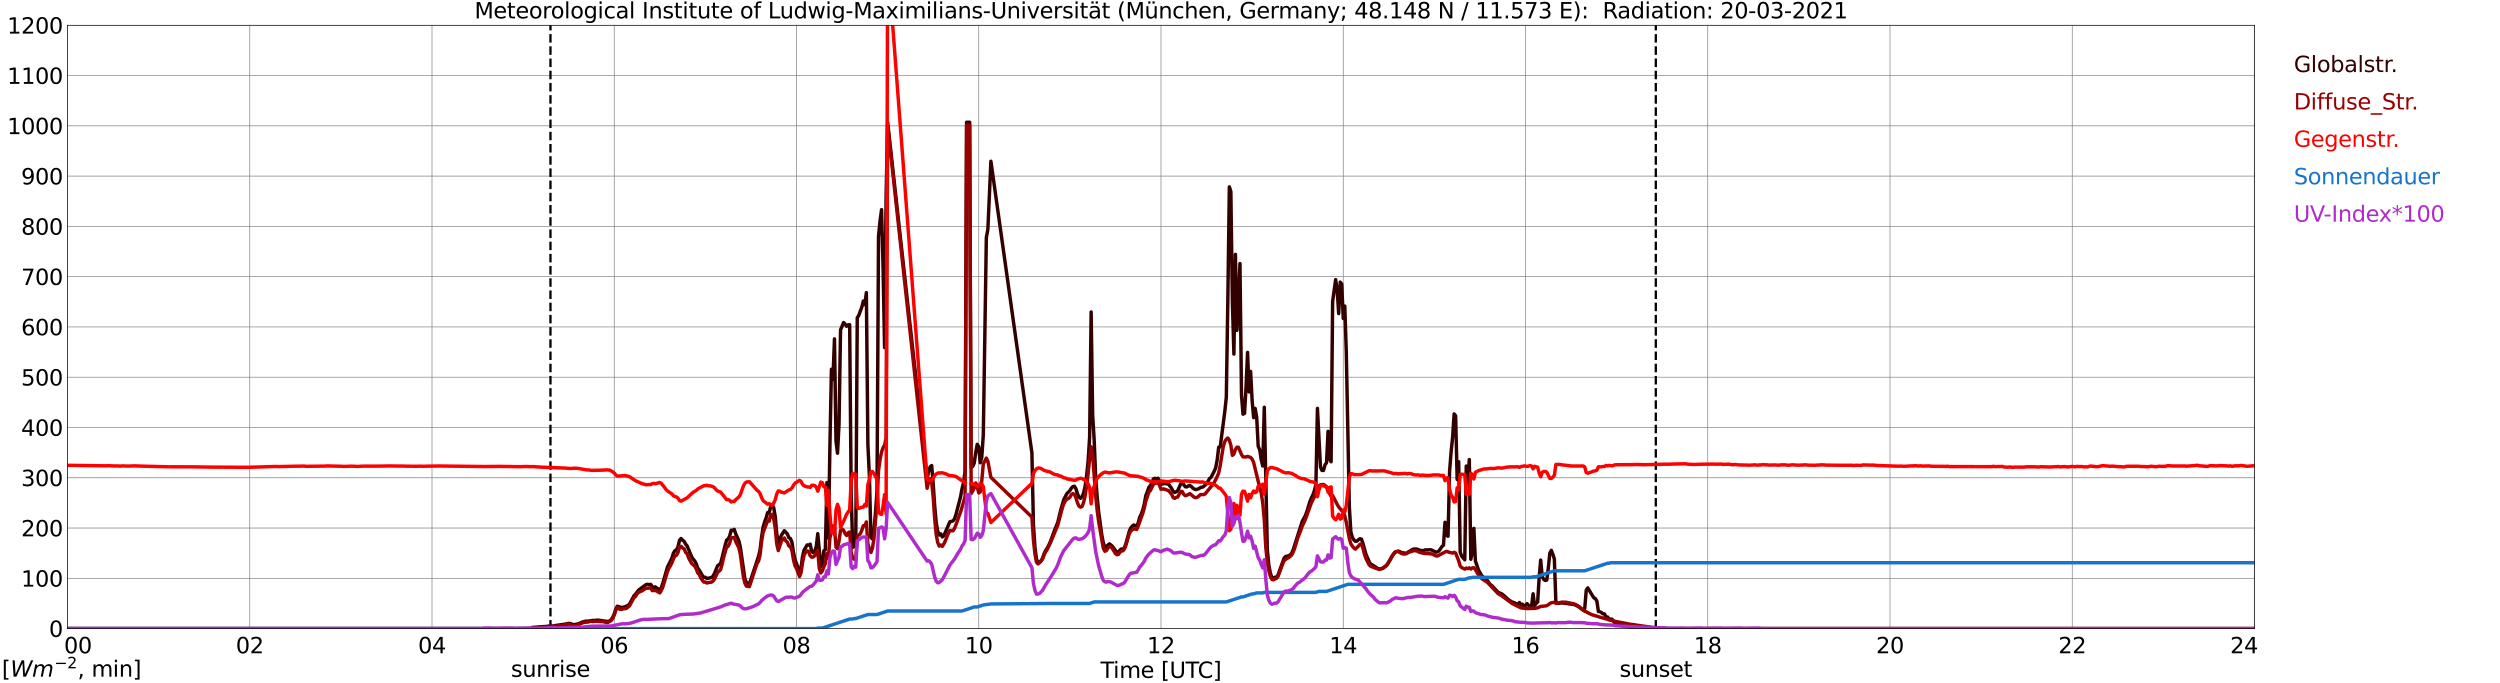 <?xml version="1.0" encoding="utf-8" standalone="no"?>
<!DOCTYPE svg PUBLIC "-//W3C//DTD SVG 1.1//EN"
  "http://www.w3.org/Graphics/SVG/1.1/DTD/svg11.dtd">
<svg xmlns:xlink="http://www.w3.org/1999/xlink" width="1085.4pt" height="296.64pt" viewBox="0 0 1085.4 296.64" xmlns="http://www.w3.org/2000/svg" version="1.1">
 <defs>
  <style type="text/css">*{stroke-linejoin: round; stroke-linecap: butt}</style>
 </defs>
 <g id="figure_1">
  <g id="patch_1">
   <path d="M 0 296.64 
L 1085.4 296.64 
L 1085.4 0 
L 0 0 
z
" style="fill: #ffffff"/>
  </g>
  <g id="axes_1">
   <g id="patch_2">
    <path d="M 29.306 272.909 
L 978.814 272.909 
L 978.814 10.976 
L 29.306 10.976 
z
" style="fill: #ffffff"/>
   </g>
   <g id="patch_3">
    <path d="M 978.814 272.909 
L 978.814 272.909 
L 978.814 10.976 
L 978.814 10.976 
z
" clip-path="url(#p40e6b65aae)" style="fill: #d3d3d3; opacity: 0.25; stroke: #d3d3d3; stroke-linejoin: miter"/>
   </g>
   <g id="matplotlib.axis_1">
    <g id="xtick_1">
     <g id="line2d_1">
      <path d="M 29.306 272.909 
L 29.306 10.976 
" clip-path="url(#p40e6b65aae)" style="fill: none; stroke: #808080; stroke-width: 0.3; stroke-linecap: square"/>
     </g>
     <g id="line2d_2"/>
     <g id="text_1">
      <!--    00 -->
      <g transform="translate(18.733 283.627) scale(0.095 -0.095)">
       <defs>
        <path id="DejaVuSans-20" transform="scale(0.016)"/>
        <path id="DejaVuSans-30" d="M 2034 4250 
Q 1547 4250 1301 3770 
Q 1056 3291 1056 2328 
Q 1056 1369 1301 889 
Q 1547 409 2034 409 
Q 2525 409 2770 889 
Q 3016 1369 3016 2328 
Q 3016 3291 2770 3770 
Q 2525 4250 2034 4250 
z
M 2034 4750 
Q 2819 4750 3233 4129 
Q 3647 3509 3647 2328 
Q 3647 1150 3233 529 
Q 2819 -91 2034 -91 
Q 1250 -91 836 529 
Q 422 1150 422 2328 
Q 422 3509 836 4129 
Q 1250 4750 2034 4750 
z
" transform="scale(0.016)"/>
       </defs>
       <use xlink:href="#DejaVuSans-20"/>
       <use xlink:href="#DejaVuSans-20" transform="translate(31.787 0)"/>
       <use xlink:href="#DejaVuSans-20" transform="translate(63.574 0)"/>
       <use xlink:href="#DejaVuSans-30" transform="translate(95.361 0)"/>
       <use xlink:href="#DejaVuSans-30" transform="translate(158.984 0)"/>
      </g>
     </g>
    </g>
    <g id="xtick_2">
     <g id="line2d_3">
      <path d="M 108.431 272.909 
L 108.431 10.976 
" clip-path="url(#p40e6b65aae)" style="fill: none; stroke: #808080; stroke-width: 0.3; stroke-linecap: square"/>
     </g>
     <g id="line2d_4"/>
     <g id="text_2">
      <!-- 02 -->
      <g transform="translate(102.387 283.627) scale(0.095 -0.095)">
       <defs>
        <path id="DejaVuSans-32" d="M 1228 531 
L 3431 531 
L 3431 0 
L 469 0 
L 469 531 
Q 828 903 1448 1529 
Q 2069 2156 2228 2338 
Q 2531 2678 2651 2914 
Q 2772 3150 2772 3378 
Q 2772 3750 2511 3984 
Q 2250 4219 1831 4219 
Q 1534 4219 1204 4116 
Q 875 4013 500 3803 
L 500 4441 
Q 881 4594 1212 4672 
Q 1544 4750 1819 4750 
Q 2544 4750 2975 4387 
Q 3406 4025 3406 3419 
Q 3406 3131 3298 2873 
Q 3191 2616 2906 2266 
Q 2828 2175 2409 1742 
Q 1991 1309 1228 531 
z
" transform="scale(0.016)"/>
       </defs>
       <use xlink:href="#DejaVuSans-30"/>
       <use xlink:href="#DejaVuSans-32" transform="translate(63.623 0)"/>
      </g>
     </g>
    </g>
    <g id="xtick_3">
     <g id="line2d_5">
      <path d="M 187.557 272.909 
L 187.557 10.976 
" clip-path="url(#p40e6b65aae)" style="fill: none; stroke: #808080; stroke-width: 0.3; stroke-linecap: square"/>
     </g>
     <g id="line2d_6"/>
     <g id="text_3">
      <!-- 04 -->
      <g transform="translate(181.513 283.627) scale(0.095 -0.095)">
       <defs>
        <path id="DejaVuSans-34" d="M 2419 4116 
L 825 1625 
L 2419 1625 
L 2419 4116 
z
M 2253 4666 
L 3047 4666 
L 3047 1625 
L 3713 1625 
L 3713 1100 
L 3047 1100 
L 3047 0 
L 2419 0 
L 2419 1100 
L 313 1100 
L 313 1709 
L 2253 4666 
z
" transform="scale(0.016)"/>
       </defs>
       <use xlink:href="#DejaVuSans-30"/>
       <use xlink:href="#DejaVuSans-34" transform="translate(63.623 0)"/>
      </g>
     </g>
    </g>
    <g id="xtick_4">
     <g id="line2d_7">
      <path d="M 266.683 272.909 
L 266.683 10.976 
" clip-path="url(#p40e6b65aae)" style="fill: none; stroke: #808080; stroke-width: 0.3; stroke-linecap: square"/>
     </g>
     <g id="line2d_8"/>
     <g id="text_4">
      <!-- 06 -->
      <g transform="translate(260.638 283.627) scale(0.095 -0.095)">
       <defs>
        <path id="DejaVuSans-36" d="M 2113 2584 
Q 1688 2584 1439 2293 
Q 1191 2003 1191 1497 
Q 1191 994 1439 701 
Q 1688 409 2113 409 
Q 2538 409 2786 701 
Q 3034 994 3034 1497 
Q 3034 2003 2786 2293 
Q 2538 2584 2113 2584 
z
M 3366 4563 
L 3366 3988 
Q 3128 4100 2886 4159 
Q 2644 4219 2406 4219 
Q 1781 4219 1451 3797 
Q 1122 3375 1075 2522 
Q 1259 2794 1537 2939 
Q 1816 3084 2150 3084 
Q 2853 3084 3261 2657 
Q 3669 2231 3669 1497 
Q 3669 778 3244 343 
Q 2819 -91 2113 -91 
Q 1303 -91 875 529 
Q 447 1150 447 2328 
Q 447 3434 972 4092 
Q 1497 4750 2381 4750 
Q 2619 4750 2861 4703 
Q 3103 4656 3366 4563 
z
" transform="scale(0.016)"/>
       </defs>
       <use xlink:href="#DejaVuSans-30"/>
       <use xlink:href="#DejaVuSans-36" transform="translate(63.623 0)"/>
      </g>
     </g>
    </g>
    <g id="xtick_5">
     <g id="line2d_9">
      <path d="M 345.808 272.909 
L 345.808 10.976 
" clip-path="url(#p40e6b65aae)" style="fill: none; stroke: #808080; stroke-width: 0.3; stroke-linecap: square"/>
     </g>
     <g id="line2d_10"/>
     <g id="text_5">
      <!-- 08 -->
      <g transform="translate(339.764 283.627) scale(0.095 -0.095)">
       <defs>
        <path id="DejaVuSans-38" d="M 2034 2216 
Q 1584 2216 1326 1975 
Q 1069 1734 1069 1313 
Q 1069 891 1326 650 
Q 1584 409 2034 409 
Q 2484 409 2743 651 
Q 3003 894 3003 1313 
Q 3003 1734 2745 1975 
Q 2488 2216 2034 2216 
z
M 1403 2484 
Q 997 2584 770 2862 
Q 544 3141 544 3541 
Q 544 4100 942 4425 
Q 1341 4750 2034 4750 
Q 2731 4750 3128 4425 
Q 3525 4100 3525 3541 
Q 3525 3141 3298 2862 
Q 3072 2584 2669 2484 
Q 3125 2378 3379 2068 
Q 3634 1759 3634 1313 
Q 3634 634 3220 271 
Q 2806 -91 2034 -91 
Q 1263 -91 848 271 
Q 434 634 434 1313 
Q 434 1759 690 2068 
Q 947 2378 1403 2484 
z
M 1172 3481 
Q 1172 3119 1398 2916 
Q 1625 2713 2034 2713 
Q 2441 2713 2670 2916 
Q 2900 3119 2900 3481 
Q 2900 3844 2670 4047 
Q 2441 4250 2034 4250 
Q 1625 4250 1398 4047 
Q 1172 3844 1172 3481 
z
" transform="scale(0.016)"/>
       </defs>
       <use xlink:href="#DejaVuSans-30"/>
       <use xlink:href="#DejaVuSans-38" transform="translate(63.623 0)"/>
      </g>
     </g>
    </g>
    <g id="xtick_6">
     <g id="line2d_11">
      <path d="M 424.934 272.909 
L 424.934 10.976 
" clip-path="url(#p40e6b65aae)" style="fill: none; stroke: #808080; stroke-width: 0.3; stroke-linecap: square"/>
     </g>
     <g id="line2d_12"/>
     <g id="text_6">
      <!-- 10 -->
      <g transform="translate(418.89 283.627) scale(0.095 -0.095)">
       <defs>
        <path id="DejaVuSans-31" d="M 794 531 
L 1825 531 
L 1825 4091 
L 703 3866 
L 703 4441 
L 1819 4666 
L 2450 4666 
L 2450 531 
L 3481 531 
L 3481 0 
L 794 0 
L 794 531 
z
" transform="scale(0.016)"/>
       </defs>
       <use xlink:href="#DejaVuSans-31"/>
       <use xlink:href="#DejaVuSans-30" transform="translate(63.623 0)"/>
      </g>
     </g>
    </g>
    <g id="xtick_7">
     <g id="line2d_13">
      <path d="M 504.06 272.909 
L 504.06 10.976 
" clip-path="url(#p40e6b65aae)" style="fill: none; stroke: #808080; stroke-width: 0.3; stroke-linecap: square"/>
     </g>
     <g id="line2d_14"/>
     <g id="text_7">
      <!-- 12 -->
      <g transform="translate(498.015 283.627) scale(0.095 -0.095)">
       <use xlink:href="#DejaVuSans-31"/>
       <use xlink:href="#DejaVuSans-32" transform="translate(63.623 0)"/>
      </g>
     </g>
    </g>
    <g id="xtick_8">
     <g id="line2d_15">
      <path d="M 583.185 272.909 
L 583.185 10.976 
" clip-path="url(#p40e6b65aae)" style="fill: none; stroke: #808080; stroke-width: 0.3; stroke-linecap: square"/>
     </g>
     <g id="line2d_16"/>
     <g id="text_8">
      <!-- 14 -->
      <g transform="translate(577.141 283.627) scale(0.095 -0.095)">
       <use xlink:href="#DejaVuSans-31"/>
       <use xlink:href="#DejaVuSans-34" transform="translate(63.623 0)"/>
      </g>
     </g>
    </g>
    <g id="xtick_9">
     <g id="line2d_17">
      <path d="M 662.311 272.909 
L 662.311 10.976 
" clip-path="url(#p40e6b65aae)" style="fill: none; stroke: #808080; stroke-width: 0.3; stroke-linecap: square"/>
     </g>
     <g id="line2d_18"/>
     <g id="text_9">
      <!-- 16 -->
      <g transform="translate(656.267 283.627) scale(0.095 -0.095)">
       <use xlink:href="#DejaVuSans-31"/>
       <use xlink:href="#DejaVuSans-36" transform="translate(63.623 0)"/>
      </g>
     </g>
    </g>
    <g id="xtick_10">
     <g id="line2d_19">
      <path d="M 741.437 272.909 
L 741.437 10.976 
" clip-path="url(#p40e6b65aae)" style="fill: none; stroke: #808080; stroke-width: 0.3; stroke-linecap: square"/>
     </g>
     <g id="line2d_20"/>
     <g id="text_10">
      <!-- 18 -->
      <g transform="translate(735.392 283.627) scale(0.095 -0.095)">
       <use xlink:href="#DejaVuSans-31"/>
       <use xlink:href="#DejaVuSans-38" transform="translate(63.623 0)"/>
      </g>
     </g>
    </g>
    <g id="xtick_11">
     <g id="line2d_21">
      <path d="M 820.562 272.909 
L 820.562 10.976 
" clip-path="url(#p40e6b65aae)" style="fill: none; stroke: #808080; stroke-width: 0.3; stroke-linecap: square"/>
     </g>
     <g id="line2d_22"/>
     <g id="text_11">
      <!-- 20 -->
      <g transform="translate(814.518 283.627) scale(0.095 -0.095)">
       <use xlink:href="#DejaVuSans-32"/>
       <use xlink:href="#DejaVuSans-30" transform="translate(63.623 0)"/>
      </g>
     </g>
    </g>
    <g id="xtick_12">
     <g id="line2d_23">
      <path d="M 899.688 272.909 
L 899.688 10.976 
" clip-path="url(#p40e6b65aae)" style="fill: none; stroke: #808080; stroke-width: 0.3; stroke-linecap: square"/>
     </g>
     <g id="line2d_24"/>
     <g id="text_12">
      <!-- 22 -->
      <g transform="translate(893.644 283.627) scale(0.095 -0.095)">
       <use xlink:href="#DejaVuSans-32"/>
       <use xlink:href="#DejaVuSans-32" transform="translate(63.623 0)"/>
      </g>
     </g>
    </g>
    <g id="xtick_13">
     <g id="line2d_25">
      <path d="M 978.814 272.909 
L 978.814 10.976 
" clip-path="url(#p40e6b65aae)" style="fill: none; stroke: #808080; stroke-width: 0.3; stroke-linecap: square"/>
     </g>
     <g id="line2d_26"/>
     <g id="text_13">
      <!-- 24    -->
      <g transform="translate(968.241 283.627) scale(0.095 -0.095)">
       <use xlink:href="#DejaVuSans-32"/>
       <use xlink:href="#DejaVuSans-34" transform="translate(63.623 0)"/>
       <use xlink:href="#DejaVuSans-20" transform="translate(127.246 0)"/>
       <use xlink:href="#DejaVuSans-20" transform="translate(159.033 0)"/>
       <use xlink:href="#DejaVuSans-20" transform="translate(190.82 0)"/>
      </g>
     </g>
    </g>
    <g id="text_14">
     <!-- Time [UTC] -->
     <g transform="translate(477.806 294.322) scale(0.095 -0.095)">
      <defs>
       <path id="DejaVuSans-54" d="M -19 4666 
L 3928 4666 
L 3928 4134 
L 2272 4134 
L 2272 0 
L 1638 0 
L 1638 4134 
L -19 4134 
L -19 4666 
z
" transform="scale(0.016)"/>
       <path id="DejaVuSans-69" d="M 603 3500 
L 1178 3500 
L 1178 0 
L 603 0 
L 603 3500 
z
M 603 4863 
L 1178 4863 
L 1178 4134 
L 603 4134 
L 603 4863 
z
" transform="scale(0.016)"/>
       <path id="DejaVuSans-6d" d="M 3328 2828 
Q 3544 3216 3844 3400 
Q 4144 3584 4550 3584 
Q 5097 3584 5394 3201 
Q 5691 2819 5691 2113 
L 5691 0 
L 5113 0 
L 5113 2094 
Q 5113 2597 4934 2840 
Q 4756 3084 4391 3084 
Q 3944 3084 3684 2787 
Q 3425 2491 3425 1978 
L 3425 0 
L 2847 0 
L 2847 2094 
Q 2847 2600 2669 2842 
Q 2491 3084 2119 3084 
Q 1678 3084 1418 2786 
Q 1159 2488 1159 1978 
L 1159 0 
L 581 0 
L 581 3500 
L 1159 3500 
L 1159 2956 
Q 1356 3278 1631 3431 
Q 1906 3584 2284 3584 
Q 2666 3584 2933 3390 
Q 3200 3197 3328 2828 
z
" transform="scale(0.016)"/>
       <path id="DejaVuSans-65" d="M 3597 1894 
L 3597 1613 
L 953 1613 
Q 991 1019 1311 708 
Q 1631 397 2203 397 
Q 2534 397 2845 478 
Q 3156 559 3463 722 
L 3463 178 
Q 3153 47 2828 -22 
Q 2503 -91 2169 -91 
Q 1331 -91 842 396 
Q 353 884 353 1716 
Q 353 2575 817 3079 
Q 1281 3584 2069 3584 
Q 2775 3584 3186 3129 
Q 3597 2675 3597 1894 
z
M 3022 2063 
Q 3016 2534 2758 2815 
Q 2500 3097 2075 3097 
Q 1594 3097 1305 2825 
Q 1016 2553 972 2059 
L 3022 2063 
z
" transform="scale(0.016)"/>
       <path id="DejaVuSans-5b" d="M 550 4863 
L 1875 4863 
L 1875 4416 
L 1125 4416 
L 1125 -397 
L 1875 -397 
L 1875 -844 
L 550 -844 
L 550 4863 
z
" transform="scale(0.016)"/>
       <path id="DejaVuSans-55" d="M 556 4666 
L 1191 4666 
L 1191 1831 
Q 1191 1081 1462 751 
Q 1734 422 2344 422 
Q 2950 422 3222 751 
Q 3494 1081 3494 1831 
L 3494 4666 
L 4128 4666 
L 4128 1753 
Q 4128 841 3676 375 
Q 3225 -91 2344 -91 
Q 1459 -91 1007 375 
Q 556 841 556 1753 
L 556 4666 
z
" transform="scale(0.016)"/>
       <path id="DejaVuSans-43" d="M 4122 4306 
L 4122 3641 
Q 3803 3938 3442 4084 
Q 3081 4231 2675 4231 
Q 1875 4231 1450 3742 
Q 1025 3253 1025 2328 
Q 1025 1406 1450 917 
Q 1875 428 2675 428 
Q 3081 428 3442 575 
Q 3803 722 4122 1019 
L 4122 359 
Q 3791 134 3420 21 
Q 3050 -91 2638 -91 
Q 1578 -91 968 557 
Q 359 1206 359 2328 
Q 359 3453 968 4101 
Q 1578 4750 2638 4750 
Q 3056 4750 3426 4639 
Q 3797 4528 4122 4306 
z
" transform="scale(0.016)"/>
       <path id="DejaVuSans-5d" d="M 1947 4863 
L 1947 -844 
L 622 -844 
L 622 -397 
L 1369 -397 
L 1369 4416 
L 622 4416 
L 622 4863 
L 1947 4863 
z
" transform="scale(0.016)"/>
      </defs>
      <use xlink:href="#DejaVuSans-54"/>
      <use xlink:href="#DejaVuSans-69" transform="translate(57.959 0)"/>
      <use xlink:href="#DejaVuSans-6d" transform="translate(85.742 0)"/>
      <use xlink:href="#DejaVuSans-65" transform="translate(183.154 0)"/>
      <use xlink:href="#DejaVuSans-20" transform="translate(244.678 0)"/>
      <use xlink:href="#DejaVuSans-5b" transform="translate(276.465 0)"/>
      <use xlink:href="#DejaVuSans-55" transform="translate(315.479 0)"/>
      <use xlink:href="#DejaVuSans-54" transform="translate(388.672 0)"/>
      <use xlink:href="#DejaVuSans-43" transform="translate(443.881 0)"/>
      <use xlink:href="#DejaVuSans-5d" transform="translate(513.705 0)"/>
     </g>
    </g>
   </g>
   <g id="matplotlib.axis_2">
    <g id="ytick_1">
     <g id="line2d_27">
      <path d="M 29.306 272.909 
L 978.814 272.909 
" clip-path="url(#p40e6b65aae)" style="fill: none; stroke: #808080; stroke-width: 0.3; stroke-linecap: square"/>
     </g>
     <g id="line2d_28"/>
     <g id="text_15">
      <!-- 0 -->
      <g transform="translate(21.261 276.518) scale(0.095 -0.095)">
       <use xlink:href="#DejaVuSans-30"/>
      </g>
     </g>
    </g>
    <g id="ytick_2">
     <g id="line2d_29">
      <path d="M 29.306 251.081 
L 978.814 251.081 
" clip-path="url(#p40e6b65aae)" style="fill: none; stroke: #808080; stroke-width: 0.3; stroke-linecap: square"/>
     </g>
     <g id="line2d_30"/>
     <g id="text_16">
      <!-- 100 -->
      <g transform="translate(9.173 254.69) scale(0.095 -0.095)">
       <use xlink:href="#DejaVuSans-31"/>
       <use xlink:href="#DejaVuSans-30" transform="translate(63.623 0)"/>
       <use xlink:href="#DejaVuSans-30" transform="translate(127.246 0)"/>
      </g>
     </g>
    </g>
    <g id="ytick_3">
     <g id="line2d_31">
      <path d="M 29.306 229.253 
L 978.814 229.253 
" clip-path="url(#p40e6b65aae)" style="fill: none; stroke: #808080; stroke-width: 0.3; stroke-linecap: square"/>
     </g>
     <g id="line2d_32"/>
     <g id="text_17">
      <!-- 200 -->
      <g transform="translate(9.173 232.863) scale(0.095 -0.095)">
       <use xlink:href="#DejaVuSans-32"/>
       <use xlink:href="#DejaVuSans-30" transform="translate(63.623 0)"/>
       <use xlink:href="#DejaVuSans-30" transform="translate(127.246 0)"/>
      </g>
     </g>
    </g>
    <g id="ytick_4">
     <g id="line2d_33">
      <path d="M 29.306 207.426 
L 978.814 207.426 
" clip-path="url(#p40e6b65aae)" style="fill: none; stroke: #808080; stroke-width: 0.3; stroke-linecap: square"/>
     </g>
     <g id="line2d_34"/>
     <g id="text_18">
      <!-- 300 -->
      <g transform="translate(9.173 211.035) scale(0.095 -0.095)">
       <defs>
        <path id="DejaVuSans-33" d="M 2597 2516 
Q 3050 2419 3304 2112 
Q 3559 1806 3559 1356 
Q 3559 666 3084 287 
Q 2609 -91 1734 -91 
Q 1441 -91 1130 -33 
Q 819 25 488 141 
L 488 750 
Q 750 597 1062 519 
Q 1375 441 1716 441 
Q 2309 441 2620 675 
Q 2931 909 2931 1356 
Q 2931 1769 2642 2001 
Q 2353 2234 1838 2234 
L 1294 2234 
L 1294 2753 
L 1863 2753 
Q 2328 2753 2575 2939 
Q 2822 3125 2822 3475 
Q 2822 3834 2567 4026 
Q 2313 4219 1838 4219 
Q 1578 4219 1281 4162 
Q 984 4106 628 3988 
L 628 4550 
Q 988 4650 1302 4700 
Q 1616 4750 1894 4750 
Q 2613 4750 3031 4423 
Q 3450 4097 3450 3541 
Q 3450 3153 3228 2886 
Q 3006 2619 2597 2516 
z
" transform="scale(0.016)"/>
       </defs>
       <use xlink:href="#DejaVuSans-33"/>
       <use xlink:href="#DejaVuSans-30" transform="translate(63.623 0)"/>
       <use xlink:href="#DejaVuSans-30" transform="translate(127.246 0)"/>
      </g>
     </g>
    </g>
    <g id="ytick_5">
     <g id="line2d_35">
      <path d="M 29.306 185.598 
L 978.814 185.598 
" clip-path="url(#p40e6b65aae)" style="fill: none; stroke: #808080; stroke-width: 0.3; stroke-linecap: square"/>
     </g>
     <g id="line2d_36"/>
     <g id="text_19">
      <!-- 400 -->
      <g transform="translate(9.173 189.207) scale(0.095 -0.095)">
       <use xlink:href="#DejaVuSans-34"/>
       <use xlink:href="#DejaVuSans-30" transform="translate(63.623 0)"/>
       <use xlink:href="#DejaVuSans-30" transform="translate(127.246 0)"/>
      </g>
     </g>
    </g>
    <g id="ytick_6">
     <g id="line2d_37">
      <path d="M 29.306 163.77 
L 978.814 163.77 
" clip-path="url(#p40e6b65aae)" style="fill: none; stroke: #808080; stroke-width: 0.3; stroke-linecap: square"/>
     </g>
     <g id="line2d_38"/>
     <g id="text_20">
      <!-- 500 -->
      <g transform="translate(9.173 167.379) scale(0.095 -0.095)">
       <defs>
        <path id="DejaVuSans-35" d="M 691 4666 
L 3169 4666 
L 3169 4134 
L 1269 4134 
L 1269 2991 
Q 1406 3038 1543 3061 
Q 1681 3084 1819 3084 
Q 2600 3084 3056 2656 
Q 3513 2228 3513 1497 
Q 3513 744 3044 326 
Q 2575 -91 1722 -91 
Q 1428 -91 1123 -41 
Q 819 9 494 109 
L 494 744 
Q 775 591 1075 516 
Q 1375 441 1709 441 
Q 2250 441 2565 725 
Q 2881 1009 2881 1497 
Q 2881 1984 2565 2268 
Q 2250 2553 1709 2553 
Q 1456 2553 1204 2497 
Q 953 2441 691 2322 
L 691 4666 
z
" transform="scale(0.016)"/>
       </defs>
       <use xlink:href="#DejaVuSans-35"/>
       <use xlink:href="#DejaVuSans-30" transform="translate(63.623 0)"/>
       <use xlink:href="#DejaVuSans-30" transform="translate(127.246 0)"/>
      </g>
     </g>
    </g>
    <g id="ytick_7">
     <g id="line2d_39">
      <path d="M 29.306 141.942 
L 978.814 141.942 
" clip-path="url(#p40e6b65aae)" style="fill: none; stroke: #808080; stroke-width: 0.3; stroke-linecap: square"/>
     </g>
     <g id="line2d_40"/>
     <g id="text_21">
      <!-- 600 -->
      <g transform="translate(9.173 145.551) scale(0.095 -0.095)">
       <use xlink:href="#DejaVuSans-36"/>
       <use xlink:href="#DejaVuSans-30" transform="translate(63.623 0)"/>
       <use xlink:href="#DejaVuSans-30" transform="translate(127.246 0)"/>
      </g>
     </g>
    </g>
    <g id="ytick_8">
     <g id="line2d_41">
      <path d="M 29.306 120.114 
L 978.814 120.114 
" clip-path="url(#p40e6b65aae)" style="fill: none; stroke: #808080; stroke-width: 0.3; stroke-linecap: square"/>
     </g>
     <g id="line2d_42"/>
     <g id="text_22">
      <!-- 700 -->
      <g transform="translate(9.173 123.724) scale(0.095 -0.095)">
       <defs>
        <path id="DejaVuSans-37" d="M 525 4666 
L 3525 4666 
L 3525 4397 
L 1831 0 
L 1172 0 
L 2766 4134 
L 525 4134 
L 525 4666 
z
" transform="scale(0.016)"/>
       </defs>
       <use xlink:href="#DejaVuSans-37"/>
       <use xlink:href="#DejaVuSans-30" transform="translate(63.623 0)"/>
       <use xlink:href="#DejaVuSans-30" transform="translate(127.246 0)"/>
      </g>
     </g>
    </g>
    <g id="ytick_9">
     <g id="line2d_43">
      <path d="M 29.306 98.287 
L 978.814 98.287 
" clip-path="url(#p40e6b65aae)" style="fill: none; stroke: #808080; stroke-width: 0.3; stroke-linecap: square"/>
     </g>
     <g id="line2d_44"/>
     <g id="text_23">
      <!-- 800 -->
      <g transform="translate(9.173 101.896) scale(0.095 -0.095)">
       <use xlink:href="#DejaVuSans-38"/>
       <use xlink:href="#DejaVuSans-30" transform="translate(63.623 0)"/>
       <use xlink:href="#DejaVuSans-30" transform="translate(127.246 0)"/>
      </g>
     </g>
    </g>
    <g id="ytick_10">
     <g id="line2d_45">
      <path d="M 29.306 76.459 
L 978.814 76.459 
" clip-path="url(#p40e6b65aae)" style="fill: none; stroke: #808080; stroke-width: 0.3; stroke-linecap: square"/>
     </g>
     <g id="line2d_46"/>
     <g id="text_24">
      <!-- 900 -->
      <g transform="translate(9.173 80.068) scale(0.095 -0.095)">
       <defs>
        <path id="DejaVuSans-39" d="M 703 97 
L 703 672 
Q 941 559 1184 500 
Q 1428 441 1663 441 
Q 2288 441 2617 861 
Q 2947 1281 2994 2138 
Q 2813 1869 2534 1725 
Q 2256 1581 1919 1581 
Q 1219 1581 811 2004 
Q 403 2428 403 3163 
Q 403 3881 828 4315 
Q 1253 4750 1959 4750 
Q 2769 4750 3195 4129 
Q 3622 3509 3622 2328 
Q 3622 1225 3098 567 
Q 2575 -91 1691 -91 
Q 1453 -91 1209 -44 
Q 966 3 703 97 
z
M 1959 2075 
Q 2384 2075 2632 2365 
Q 2881 2656 2881 3163 
Q 2881 3666 2632 3958 
Q 2384 4250 1959 4250 
Q 1534 4250 1286 3958 
Q 1038 3666 1038 3163 
Q 1038 2656 1286 2365 
Q 1534 2075 1959 2075 
z
" transform="scale(0.016)"/>
       </defs>
       <use xlink:href="#DejaVuSans-39"/>
       <use xlink:href="#DejaVuSans-30" transform="translate(63.623 0)"/>
       <use xlink:href="#DejaVuSans-30" transform="translate(127.246 0)"/>
      </g>
     </g>
    </g>
    <g id="ytick_11">
     <g id="line2d_47">
      <path d="M 29.306 54.631 
L 978.814 54.631 
" clip-path="url(#p40e6b65aae)" style="fill: none; stroke: #808080; stroke-width: 0.3; stroke-linecap: square"/>
     </g>
     <g id="line2d_48"/>
     <g id="text_25">
      <!-- 1000 -->
      <g transform="translate(3.128 58.24) scale(0.095 -0.095)">
       <use xlink:href="#DejaVuSans-31"/>
       <use xlink:href="#DejaVuSans-30" transform="translate(63.623 0)"/>
       <use xlink:href="#DejaVuSans-30" transform="translate(127.246 0)"/>
       <use xlink:href="#DejaVuSans-30" transform="translate(190.869 0)"/>
      </g>
     </g>
    </g>
    <g id="ytick_12">
     <g id="line2d_49">
      <path d="M 29.306 32.803 
L 978.814 32.803 
" clip-path="url(#p40e6b65aae)" style="fill: none; stroke: #808080; stroke-width: 0.3; stroke-linecap: square"/>
     </g>
     <g id="line2d_50"/>
     <g id="text_26">
      <!-- 1100 -->
      <g transform="translate(3.128 36.413) scale(0.095 -0.095)">
       <use xlink:href="#DejaVuSans-31"/>
       <use xlink:href="#DejaVuSans-31" transform="translate(63.623 0)"/>
       <use xlink:href="#DejaVuSans-30" transform="translate(127.246 0)"/>
       <use xlink:href="#DejaVuSans-30" transform="translate(190.869 0)"/>
      </g>
     </g>
    </g>
    <g id="ytick_13">
     <g id="line2d_51">
      <path d="M 29.306 10.976 
L 978.814 10.976 
" clip-path="url(#p40e6b65aae)" style="fill: none; stroke: #808080; stroke-width: 0.3; stroke-linecap: square"/>
     </g>
     <g id="line2d_52"/>
     <g id="text_27">
      <!-- 1200 -->
      <g transform="translate(3.128 14.585) scale(0.095 -0.095)">
       <use xlink:href="#DejaVuSans-31"/>
       <use xlink:href="#DejaVuSans-32" transform="translate(63.623 0)"/>
       <use xlink:href="#DejaVuSans-30" transform="translate(127.246 0)"/>
       <use xlink:href="#DejaVuSans-30" transform="translate(190.869 0)"/>
      </g>
     </g>
    </g>
   </g>
   <g id="line2d_53">
    <path d="M 238.989 272.909 
L 238.989 10.976 
" clip-path="url(#p40e6b65aae)" style="fill: none; stroke-dasharray: 3.7,1.6; stroke-dashoffset: 0; stroke: #000000"/>
   </g>
   <g id="line2d_54">
    <path d="M 718.886 272.909 
L 718.886 10.976 
" clip-path="url(#p40e6b65aae)" style="fill: none; stroke-dasharray: 3.7,1.6; stroke-dashoffset: 0; stroke: #000000"/>
   </g>
   <g id="line2d_55">
    <path d="M 29.306 272.909 
L 230.417 272.909 
L 231.076 272.407 
L 233.054 272.271 
L 235.692 272.068 
L 237.011 272.001 
L 238.329 271.8 
L 240.308 271.815 
L 241.626 271.494 
L 244.923 271.056 
L 246.901 270.652 
L 247.561 270.702 
L 248.88 271.173 
L 249.539 271.173 
L 250.858 270.87 
L 251.517 270.667 
L 252.836 270.06 
L 254.155 269.707 
L 255.473 269.654 
L 257.451 269.351 
L 258.111 269.386 
L 259.43 269.216 
L 261.408 269.486 
L 263.386 269.79 
L 264.045 269.757 
L 264.705 269.604 
L 265.364 268.997 
L 266.023 268 
L 266.683 266.583 
L 267.342 264.44 
L 268.002 263.206 
L 269.98 263.78 
L 271.298 263.46 
L 272.617 262.868 
L 273.277 262.261 
L 275.255 258.666 
L 275.914 257.972 
L 277.233 256.235 
L 278.552 255.222 
L 280.53 253.785 
L 281.189 253.685 
L 281.849 253.838 
L 282.508 253.703 
L 283.167 254.733 
L 283.827 255.052 
L 284.486 254.783 
L 285.145 255.305 
L 286.464 256.082 
L 287.124 255.119 
L 287.783 253.179 
L 289.761 246.275 
L 291.08 243.59 
L 291.739 242.274 
L 292.399 240.062 
L 293.058 239.082 
L 293.717 238.694 
L 294.377 237.292 
L 295.036 234.525 
L 295.696 233.798 
L 296.355 234.542 
L 297.014 235.014 
L 297.674 236.247 
L 298.333 237.039 
L 300.311 241.785 
L 300.971 242.813 
L 301.63 243.54 
L 302.289 244.788 
L 302.949 246.696 
L 303.608 247.541 
L 304.927 249.87 
L 305.586 250.714 
L 306.246 250.612 
L 306.905 251.153 
L 308.883 250.765 
L 309.543 250.158 
L 310.202 248.975 
L 311.521 245.683 
L 312.839 244.62 
L 313.499 242.171 
L 314.818 236.786 
L 315.477 234.474 
L 316.136 234.036 
L 316.796 232.702 
L 317.455 230.203 
L 318.114 230.303 
L 318.774 229.849 
L 319.433 231.79 
L 320.752 234.76 
L 321.411 237.463 
L 323.39 251.271 
L 324.049 252.893 
L 325.368 253.465 
L 329.324 241.547 
L 329.983 238.761 
L 330.643 233.224 
L 331.302 228.887 
L 331.961 226.64 
L 332.621 224.835 
L 333.28 222.504 
L 333.94 222.557 
L 334.599 219.957 
L 335.258 219.062 
L 335.918 220.428 
L 336.577 224.294 
L 337.236 231.79 
L 337.896 235.402 
L 338.555 234.357 
L 339.215 232.464 
L 340.533 230.406 
L 341.852 231.825 
L 342.512 233.462 
L 343.171 233.798 
L 343.83 235.42 
L 344.49 239.842 
L 345.149 242.865 
L 347.127 248.318 
L 347.787 246.443 
L 348.446 241.479 
L 349.105 238.812 
L 350.424 236.585 
L 351.083 236.718 
L 351.743 236.247 
L 352.402 239.453 
L 353.062 239.945 
L 353.721 239.336 
L 354.38 237.31 
L 355.04 231.705 
L 356.359 246.004 
L 357.018 245.362 
L 357.677 239.15 
L 358.337 238.593 
L 358.996 209.49 
L 359.655 233.612 
L 360.315 193.554 
L 360.974 160.315 
L 361.634 164.72 
L 362.293 147.113 
L 362.952 191.528 
L 363.612 196.778 
L 364.271 184.301 
L 364.93 143.248 
L 366.249 140.039 
L 366.909 140.681 
L 367.568 141.643 
L 368.227 141.019 
L 368.887 140.984 
L 369.546 214.183 
L 370.206 237.664 
L 370.865 236.28 
L 371.524 237.41 
L 372.184 137.963 
L 372.843 136.933 
L 374.162 133.338 
L 374.821 130.686 
L 375.481 132.24 
L 376.14 127.058 
L 376.799 193.013 
L 377.459 206.788 
L 378.118 233.377 
L 378.777 233.983 
L 379.437 230.321 
L 380.096 222.557 
L 380.756 213.389 
L 381.415 102.63 
L 382.074 95.962 
L 382.734 91.016 
L 383.393 116.354 
L 384.053 150.911 
L 384.712 85.225 
L 385.371 53.088 
L 402.515 207.954 
L 403.175 204.662 
L 403.834 202.687 
L 404.493 202.113 
L 405.153 210.03 
L 405.812 219.736 
L 406.471 226.944 
L 407.131 230.709 
L 407.79 232.296 
L 408.45 231.772 
L 409.109 233.106 
L 409.768 232.617 
L 412.406 226.523 
L 413.725 226.184 
L 414.384 225.292 
L 415.043 223.366 
L 417.022 215.718 
L 417.681 212.173 
L 418.34 209.49 
L 419 204.542 
L 419.659 53.088 
L 420.978 53.088 
L 421.637 202.805 
L 422.297 202.501 
L 422.956 201.05 
L 423.615 196.592 
L 424.275 192.912 
L 424.934 194.01 
L 425.593 200.897 
L 426.253 198.515 
L 426.912 188.776 
L 428.231 103.069 
L 428.89 99.592 
L 430.209 70.015 
L 448.012 196.656 
L 448.672 227.767 
L 449.331 237.541 
L 449.991 242.708 
L 450.65 244.312 
L 451.309 244.21 
L 451.969 243.518 
L 452.628 242.387 
L 453.287 240.429 
L 453.947 239.06 
L 454.606 238.065 
L 455.266 236.849 
L 455.925 235.398 
L 457.903 230.081 
L 459.222 226.857 
L 460.541 221.387 
L 461.859 216.912 
L 463.178 214.33 
L 464.497 212.996 
L 465.156 211.915 
L 465.816 211.241 
L 466.475 211.106 
L 467.134 212.204 
L 467.794 214.415 
L 468.453 215.834 
L 469.113 216.355 
L 469.772 215.646 
L 470.431 214.094 
L 471.091 211.224 
L 471.75 206.633 
L 472.409 200.351 
L 473.069 189.802 
L 473.728 135.442 
L 474.388 180.11 
L 475.047 190.965 
L 475.706 207.511 
L 476.366 215.984 
L 477.025 222.45 
L 478.344 232.191 
L 479.003 235.686 
L 479.663 237.441 
L 480.322 237.576 
L 480.981 236.681 
L 481.641 236.125 
L 482.3 236.596 
L 482.96 237.205 
L 484.938 239.905 
L 485.597 239.652 
L 486.256 238.792 
L 486.916 238.318 
L 487.575 238.454 
L 488.235 237.694 
L 488.894 235.804 
L 490.213 230.908 
L 490.872 229.271 
L 491.532 228.494 
L 492.191 227.937 
L 492.85 228.155 
L 493.51 228.511 
L 494.169 227.007 
L 494.828 224.543 
L 495.488 223.227 
L 496.147 221.369 
L 496.807 218.872 
L 497.466 215.174 
L 498.125 213.553 
L 498.785 211.562 
L 499.444 210.82 
L 500.103 209.586 
L 500.763 207.932 
L 501.422 207.629 
L 502.082 208.067 
L 502.741 207.611 
L 503.4 208.759 
L 504.06 210.346 
L 505.379 209.89 
L 507.357 210.193 
L 508.675 212.068 
L 509.335 213.334 
L 509.994 213.823 
L 510.654 213.52 
L 511.313 213.046 
L 512.632 210.043 
L 513.291 209.619 
L 514.61 211.326 
L 515.269 211.409 
L 515.929 210.988 
L 516.588 210.767 
L 517.247 211.258 
L 517.907 211.915 
L 518.566 212.372 
L 519.226 212.557 
L 520.544 212.153 
L 521.204 211.612 
L 521.863 211.562 
L 522.522 211.241 
L 523.841 210.06 
L 525.16 207.729 
L 525.819 207.19 
L 527.138 204.64 
L 527.797 203.104 
L 528.457 199.644 
L 529.116 194.139 
L 529.776 194.021 
L 531.754 178.694 
L 532.413 172.564 
L 533.073 130.496 
L 533.732 81.134 
L 534.391 83.195 
L 535.051 131.29 
L 535.71 153.725 
L 536.369 110.44 
L 537.029 143.429 
L 537.688 130.699 
L 538.348 114.426 
L 539.007 171.587 
L 539.666 179.807 
L 540.326 179.486 
L 540.985 168.007 
L 541.644 153.015 
L 542.304 170.168 
L 542.963 161.255 
L 543.623 173.865 
L 544.282 181.344 
L 544.941 177.325 
L 545.601 181.108 
L 546.26 193.768 
L 546.919 195.272 
L 547.579 199.609 
L 548.238 202.327 
L 548.898 176.819 
L 550.216 238.657 
L 550.876 245.443 
L 551.535 248.82 
L 552.195 250.795 
L 552.854 250.913 
L 553.513 250.625 
L 554.173 250.592 
L 554.832 249.73 
L 557.47 242.387 
L 558.129 241.645 
L 559.448 241.307 
L 560.107 240.953 
L 560.766 240.244 
L 561.426 238.724 
L 565.382 226.383 
L 566.701 223.936 
L 567.36 222.179 
L 568.679 217.842 
L 569.338 216.205 
L 569.998 214.886 
L 570.657 213.013 
L 571.317 210.296 
L 571.976 177.31 
L 573.295 202.75 
L 573.954 204.269 
L 574.613 204.252 
L 575.273 201.82 
L 575.932 200.892 
L 576.592 187.252 
L 577.251 199.288 
L 577.91 200.471 
L 578.57 130.902 
L 579.889 121.398 
L 580.548 126.056 
L 581.207 136.136 
L 581.867 122.496 
L 582.526 123.321 
L 583.185 138.245 
L 583.845 132.877 
L 584.504 152.712 
L 585.823 219.985 
L 586.482 230.908 
L 587.142 233.355 
L 587.801 234.402 
L 588.46 235.027 
L 589.12 234.942 
L 589.779 234.335 
L 590.439 233.896 
L 591.098 234.082 
L 591.757 236.04 
L 593.076 240.75 
L 594.395 243.738 
L 595.054 244.902 
L 595.714 245.222 
L 597.692 246.488 
L 598.351 246.877 
L 599.011 246.995 
L 600.329 246.809 
L 601.648 245.781 
L 602.307 245.14 
L 603.626 242.928 
L 604.286 241.56 
L 605.604 239.77 
L 606.923 239.281 
L 607.582 239.416 
L 608.242 239.787 
L 608.901 240.023 
L 609.561 240.041 
L 610.22 240.294 
L 610.879 240.008 
L 612.198 239.196 
L 613.517 238.421 
L 614.836 238.336 
L 615.495 238.504 
L 616.154 238.825 
L 617.473 239.078 
L 618.133 239.028 
L 618.792 238.707 
L 619.451 238.792 
L 620.77 238.674 
L 621.429 238.74 
L 623.408 239.737 
L 624.067 239.584 
L 624.726 239.213 
L 626.045 237.273 
L 626.705 236.699 
L 627.364 226.754 
L 628.023 232.427 
L 628.683 232.816 
L 629.342 204.793 
L 630.001 196.317 
L 630.661 189.852 
L 631.32 179.706 
L 631.98 180.516 
L 632.639 208.168 
L 633.298 200.471 
L 633.958 239.72 
L 634.617 241.475 
L 635.936 243.029 
L 636.595 202.344 
L 637.255 209.08 
L 637.914 199.526 
L 638.573 242.808 
L 639.233 239.366 
L 639.892 229.406 
L 640.552 243.553 
L 641.87 247.368 
L 643.189 249.765 
L 644.508 251.099 
L 645.167 251.352 
L 645.827 252.144 
L 646.486 253.142 
L 647.145 253.866 
L 647.805 254.355 
L 650.442 257.193 
L 651.761 257.714 
L 652.42 258.12 
L 655.058 260.45 
L 656.377 261.344 
L 657.036 261.515 
L 659.014 262.425 
L 659.674 261.598 
L 660.333 262.628 
L 660.992 262.325 
L 661.652 263.337 
L 662.311 262.848 
L 662.97 262.089 
L 663.63 262.781 
L 664.289 263.676 
L 664.949 263.169 
L 665.608 257.8 
L 666.267 262.899 
L 666.927 261.936 
L 667.586 261.344 
L 668.246 250.727 
L 668.905 243.164 
L 669.564 250.289 
L 670.224 251.537 
L 670.883 252.026 
L 671.542 251.858 
L 672.202 246.794 
L 672.861 240.193 
L 673.521 238.943 
L 674.18 240.615 
L 674.839 242.708 
L 675.499 261.515 
L 676.158 261.901 
L 676.817 261.953 
L 677.477 261.801 
L 678.796 261.818 
L 683.411 262.475 
L 684.071 262.696 
L 685.389 263.455 
L 687.368 264.924 
L 688.027 264.182 
L 688.686 256.23 
L 689.346 255.235 
L 691.324 258.509 
L 691.983 259.572 
L 692.643 259.875 
L 693.302 260.991 
L 693.961 265.481 
L 694.621 265.616 
L 695.28 265.954 
L 695.939 266.476 
L 696.599 266.561 
L 697.258 267.912 
L 697.918 267.862 
L 698.577 268.74 
L 699.896 268.84 
L 701.215 270.748 
L 702.533 271.069 
L 703.852 271.407 
L 705.171 271.778 
L 709.127 272.435 
L 710.446 272.909 
L 978.154 272.909 
L 978.154 272.909 
" clip-path="url(#p40e6b65aae)" style="fill: none; stroke: #330000; stroke-width: 1.5; stroke-linecap: square"/>
   </g>
   <g id="line2d_56">
    <path d="M 29.306 272.909 
L 230.417 272.909 
L 231.076 272.732 
L 231.736 272.773 
L 232.395 272.605 
L 233.054 272.688 
L 233.714 272.437 
L 235.033 272.228 
L 236.351 272.396 
L 237.011 272.228 
L 237.67 272.269 
L 238.329 272.018 
L 239.648 271.892 
L 240.308 271.933 
L 240.967 272.143 
L 241.626 271.85 
L 242.945 271.597 
L 243.604 271.809 
L 244.264 271.514 
L 244.923 271.387 
L 245.583 271.136 
L 246.901 270.927 
L 247.561 271.136 
L 248.22 271.473 
L 248.88 271.682 
L 250.198 271.555 
L 253.495 270.213 
L 255.473 270.045 
L 256.133 269.75 
L 256.792 269.75 
L 257.451 269.877 
L 258.111 269.75 
L 260.089 269.792 
L 260.748 269.877 
L 261.408 269.835 
L 263.386 270.255 
L 264.045 270.172 
L 265.364 269.414 
L 266.023 268.535 
L 266.683 266.939 
L 267.342 265.007 
L 268.002 263.833 
L 269.32 264.588 
L 269.98 264.547 
L 270.639 264.252 
L 271.298 264.252 
L 271.958 264.125 
L 273.277 263.078 
L 275.255 259.467 
L 275.914 258.963 
L 276.573 257.83 
L 277.233 257.158 
L 278.552 256.612 
L 280.53 255.353 
L 281.189 255.394 
L 282.508 255.226 
L 283.167 256.403 
L 283.827 256.403 
L 284.486 256.276 
L 286.464 257.409 
L 287.124 256.361 
L 287.783 254.849 
L 289.761 248.217 
L 290.42 246.663 
L 291.08 245.615 
L 291.739 244.312 
L 292.399 242.551 
L 293.058 241.374 
L 293.717 241.038 
L 294.377 239.822 
L 295.036 237.471 
L 295.696 237.177 
L 296.355 237.932 
L 297.014 238.227 
L 297.674 239.864 
L 298.333 240.409 
L 298.992 242.298 
L 300.311 244.648 
L 301.63 245.781 
L 302.289 246.999 
L 302.949 248.763 
L 303.608 249.435 
L 304.267 250.904 
L 304.927 251.91 
L 305.586 252.709 
L 306.246 252.709 
L 306.905 253.128 
L 307.564 252.919 
L 308.883 252.751 
L 309.543 252.33 
L 310.202 251.406 
L 311.521 248.553 
L 312.839 247.377 
L 313.499 244.943 
L 314.158 242.047 
L 315.477 237.471 
L 316.136 237.177 
L 316.796 235.793 
L 317.455 233.442 
L 318.114 233.483 
L 318.774 233.315 
L 319.433 235.162 
L 320.752 237.764 
L 321.411 240.619 
L 322.73 250.273 
L 323.39 253.17 
L 324.049 254.471 
L 325.368 254.68 
L 328.005 246.622 
L 328.665 244.69 
L 329.324 243.642 
L 329.983 240.997 
L 330.643 235.035 
L 331.302 231.216 
L 333.28 226.095 
L 333.94 226.263 
L 334.599 223.576 
L 335.258 223.283 
L 335.918 225.34 
L 336.577 229.201 
L 337.236 236.17 
L 337.896 239.023 
L 339.215 235.079 
L 339.874 234.156 
L 340.533 233.566 
L 341.193 234.867 
L 341.852 235.413 
L 342.512 237.05 
L 343.171 237.386 
L 343.83 239.023 
L 344.49 243.053 
L 345.149 245.657 
L 345.808 246.831 
L 347.127 250.315 
L 347.787 248.595 
L 348.446 244.229 
L 349.105 240.955 
L 349.765 239.864 
L 350.424 239.109 
L 351.083 239.445 
L 351.743 241.291 
L 352.402 241.92 
L 353.062 241.837 
L 353.721 241.291 
L 354.38 239.696 
L 355.04 239.277 
L 355.699 246.831 
L 356.359 248.763 
L 357.018 247.923 
L 357.677 246.076 
L 358.337 244.69 
L 358.996 240.241 
L 359.655 242.256 
L 360.315 233.566 
L 360.974 230.46 
L 361.634 228.319 
L 362.293 228.531 
L 362.952 237.554 
L 363.612 238.227 
L 364.271 234.911 
L 364.93 230.168 
L 365.59 229.747 
L 366.249 230.209 
L 366.909 231.72 
L 367.568 232.475 
L 368.227 231.301 
L 368.887 230.965 
L 369.546 239.696 
L 370.206 242.341 
L 370.865 242.802 
L 371.524 243.053 
L 372.184 232.811 
L 373.502 231.761 
L 374.162 230.251 
L 374.821 228.236 
L 375.481 228.278 
L 376.14 226.599 
L 376.799 236.127 
L 377.459 238.268 
L 378.118 239.864 
L 378.777 238.017 
L 379.437 233.82 
L 380.756 218.246 
L 381.415 204.352 
L 382.074 199.609 
L 382.734 196.25 
L 383.393 194.403 
L 384.053 193.312 
L 384.712 190.206 
L 385.371 54.391 
L 402.515 211.992 
L 403.175 209.095 
L 403.834 207.836 
L 404.493 209.346 
L 405.153 215.812 
L 405.812 225.298 
L 406.471 232.224 
L 407.131 235.581 
L 407.79 237.094 
L 408.45 236.631 
L 409.109 237.218 
L 409.768 236.17 
L 410.428 234.784 
L 411.746 231.51 
L 412.406 230.336 
L 413.725 230.46 
L 414.384 229.496 
L 415.043 227.858 
L 416.362 224.08 
L 417.022 222.402 
L 418.34 217.909 
L 419 215.434 
L 419.659 54.391 
L 420.978 54.391 
L 421.637 214.258 
L 422.297 213.251 
L 422.956 211.948 
L 423.615 209.683 
L 424.275 211.361 
L 424.934 214.007 
L 425.593 213.544 
L 426.253 208.674 
L 426.912 201.414 
L 428.231 198.895 
L 428.89 200.238 
L 430.209 207.249 
L 448.012 224.51 
L 448.672 234.501 
L 449.331 240.462 
L 449.991 244.07 
L 450.65 244.827 
L 451.309 244.323 
L 452.628 242.769 
L 453.287 240.922 
L 453.947 239.621 
L 454.606 238.657 
L 455.925 235.928 
L 459.222 228.079 
L 461.2 220.564 
L 461.859 218.717 
L 462.519 217.458 
L 463.178 216.744 
L 463.838 216.408 
L 464.497 215.906 
L 465.156 214.729 
L 465.816 214.31 
L 466.475 214.561 
L 467.134 216.115 
L 467.794 218.298 
L 468.453 219.767 
L 469.113 220.186 
L 469.772 219.894 
L 470.431 218.256 
L 471.091 215.443 
L 471.75 211.036 
L 472.409 205.747 
L 473.069 199.072 
L 473.728 193.951 
L 474.388 197.813 
L 475.706 215.36 
L 476.366 221.782 
L 477.025 226.651 
L 479.003 237.984 
L 479.663 239.327 
L 480.322 239.076 
L 480.981 237.984 
L 481.641 237.312 
L 482.3 237.439 
L 482.96 238.152 
L 484.278 240.335 
L 484.938 240.839 
L 485.597 240.671 
L 486.256 239.748 
L 486.916 239.202 
L 487.575 239.117 
L 488.235 238.235 
L 488.894 236.515 
L 490.213 231.899 
L 490.872 230.596 
L 492.191 229.548 
L 493.51 229.882 
L 494.169 228.371 
L 496.147 222.873 
L 496.807 220.605 
L 497.466 217.499 
L 498.125 215.738 
L 498.785 213.638 
L 499.444 212.965 
L 500.763 210.281 
L 501.422 209.776 
L 502.082 209.818 
L 502.741 209.357 
L 503.4 210.658 
L 504.06 212.42 
L 504.719 212.295 
L 505.379 212.295 
L 506.697 212.8 
L 507.357 213.051 
L 508.675 214.602 
L 509.335 216.03 
L 509.994 216.366 
L 510.654 215.947 
L 511.313 215.779 
L 512.632 213.302 
L 513.291 213.428 
L 513.95 214.646 
L 514.61 215.192 
L 515.269 215.024 
L 516.588 214.31 
L 518.566 215.947 
L 519.226 216.074 
L 519.885 215.862 
L 521.204 214.729 
L 522.522 214.729 
L 523.182 214.478 
L 525.819 211.245 
L 526.479 210.532 
L 527.138 209.525 
L 528.457 206.921 
L 529.116 205.369 
L 529.776 202.095 
L 531.094 193.866 
L 531.754 191.727 
L 532.413 190.677 
L 533.073 190.173 
L 533.732 191.138 
L 534.391 193.32 
L 535.051 197.686 
L 535.71 197.14 
L 536.369 195.126 
L 537.029 194.161 
L 537.688 194.202 
L 539.007 197.352 
L 539.666 198.358 
L 540.985 198.4 
L 541.644 198.149 
L 542.963 198.611 
L 543.623 199.323 
L 544.282 200.794 
L 546.26 208.98 
L 547.579 214.057 
L 548.238 218.422 
L 548.898 225.684 
L 549.557 237.69 
L 550.216 243.904 
L 550.876 247.807 
L 551.535 250.158 
L 552.195 251.544 
L 552.854 251.753 
L 553.513 251.332 
L 554.173 251.123 
L 554.832 250.326 
L 556.81 245.037 
L 557.47 243.441 
L 558.788 242.433 
L 559.448 242.14 
L 560.766 241.008 
L 561.426 239.79 
L 562.085 238.026 
L 563.404 233.66 
L 564.723 230.303 
L 565.382 228.413 
L 566.701 225.643 
L 569.338 218.339 
L 570.657 215.694 
L 571.317 213.891 
L 571.976 211.372 
L 572.635 211.036 
L 573.295 210.449 
L 574.613 210.322 
L 575.273 210.741 
L 575.932 211.328 
L 576.592 212.546 
L 577.251 214.269 
L 577.91 215.484 
L 578.57 215.107 
L 580.548 218.968 
L 581.207 220.103 
L 582.526 221.697 
L 583.185 222.327 
L 583.845 223.964 
L 584.504 226.776 
L 585.823 233.787 
L 586.482 236.096 
L 587.142 237.103 
L 587.801 237.901 
L 588.46 238.403 
L 589.779 237.103 
L 590.439 236.306 
L 591.098 236.179 
L 591.757 238.067 
L 592.417 240.671 
L 593.076 242.559 
L 594.395 245.161 
L 595.054 245.834 
L 597.032 246.633 
L 597.692 246.798 
L 598.351 247.093 
L 599.011 247.22 
L 599.67 246.842 
L 600.329 246.674 
L 601.648 245.666 
L 602.307 244.995 
L 604.945 240.63 
L 605.604 239.79 
L 606.264 239.453 
L 606.923 239.453 
L 607.582 239.748 
L 608.242 240.209 
L 608.901 240.462 
L 609.561 240.545 
L 610.22 240.503 
L 610.879 240.25 
L 611.539 239.79 
L 612.858 239.412 
L 613.517 239.159 
L 614.176 239.034 
L 615.495 239.327 
L 616.154 239.748 
L 618.133 240.25 
L 621.429 240.462 
L 622.089 240.671 
L 623.408 241.341 
L 624.067 241.427 
L 627.364 239.663 
L 628.023 239.37 
L 629.342 239.831 
L 630.661 240.126 
L 631.32 239.79 
L 631.98 240.126 
L 633.298 243.483 
L 633.958 245.751 
L 634.617 246.421 
L 635.936 247.093 
L 636.595 246.633 
L 637.255 246.884 
L 637.914 246.547 
L 638.573 247.052 
L 639.233 246.547 
L 639.892 246.506 
L 640.552 247.303 
L 641.87 249.612 
L 643.189 251.123 
L 645.827 252.886 
L 650.442 257.756 
L 651.761 258.511 
L 653.08 259.476 
L 655.717 261.408 
L 656.377 261.953 
L 660.333 263.927 
L 662.97 264.219 
L 666.267 264.136 
L 667.586 263.883 
L 668.905 263.296 
L 670.883 263.086 
L 671.542 262.96 
L 672.202 262.582 
L 672.861 262.036 
L 673.521 261.7 
L 674.839 261.491 
L 675.499 261.953 
L 676.817 261.744 
L 678.136 261.408 
L 680.114 261.491 
L 683.411 262.204 
L 684.071 262.458 
L 685.389 263.213 
L 688.027 265.396 
L 688.686 265.605 
L 690.005 266.36 
L 691.324 266.948 
L 695.28 268.124 
L 697.918 268.879 
L 698.577 269.172 
L 699.896 269.425 
L 701.874 269.886 
L 703.193 270.139 
L 708.468 271.145 
L 709.127 271.145 
L 710.446 271.398 
L 715.721 272.154 
L 717.04 272.322 
L 720.996 272.741 
L 724.952 272.909 
L 978.154 272.909 
L 978.154 272.909 
" clip-path="url(#p40e6b65aae)" style="fill: none; stroke: #990000; stroke-width: 1.5; stroke-linecap: square"/>
   </g>
   <g id="line2d_57">
    <path d="M 29.306 202.038 
L 31.284 202.036 
L 45.79 202.244 
L 47.109 202.191 
L 49.087 202.279 
L 51.065 202.296 
L 52.384 202.368 
L 53.043 202.268 
L 55.022 202.344 
L 56.34 202.337 
L 58.319 202.255 
L 62.275 202.394 
L 72.825 202.65 
L 80.078 202.68 
L 83.375 202.68 
L 84.694 202.691 
L 89.309 202.772 
L 91.947 202.8 
L 99.86 202.84 
L 105.135 202.877 
L 108.431 202.861 
L 119.641 202.521 
L 120.96 202.569 
L 128.213 202.414 
L 129.532 202.405 
L 132.169 202.344 
L 132.829 202.464 
L 141.4 202.355 
L 142.06 202.272 
L 143.379 202.324 
L 147.994 202.429 
L 149.313 202.497 
L 150.632 202.464 
L 152.61 202.385 
L 155.247 202.51 
L 157.226 202.392 
L 164.479 202.364 
L 165.798 202.348 
L 169.094 202.289 
L 173.051 202.353 
L 175.029 202.335 
L 176.348 202.41 
L 180.963 202.427 
L 182.282 202.407 
L 184.26 202.436 
L 185.579 202.39 
L 190.854 202.32 
L 210.635 202.551 
L 217.229 202.486 
L 225.801 202.628 
L 228.439 202.521 
L 229.757 202.604 
L 231.736 202.591 
L 235.033 202.818 
L 245.583 203.235 
L 247.561 203.409 
L 249.539 203.259 
L 250.858 203.339 
L 254.814 204.023 
L 255.473 204.007 
L 256.792 204.217 
L 260.089 204.16 
L 262.726 204.055 
L 263.386 203.992 
L 264.705 204.11 
L 266.023 204.841 
L 266.683 205.387 
L 267.342 206.19 
L 268.002 206.703 
L 271.298 206.496 
L 272.617 206.723 
L 273.277 206.939 
L 275.914 208.702 
L 278.552 209.896 
L 280.53 210.473 
L 281.849 210.344 
L 282.508 210.396 
L 283.167 209.949 
L 283.827 209.879 
L 284.486 210.036 
L 286.464 209.473 
L 287.124 209.87 
L 288.442 211.494 
L 289.102 212.442 
L 289.761 213.109 
L 291.08 214.022 
L 291.739 214.463 
L 292.399 215.257 
L 293.058 215.607 
L 293.717 215.744 
L 294.377 216.312 
L 295.036 217.357 
L 295.696 217.573 
L 298.333 216.141 
L 300.971 213.664 
L 301.63 213.363 
L 302.289 212.92 
L 302.949 212.269 
L 304.267 211.56 
L 305.586 210.863 
L 306.246 210.872 
L 306.905 210.667 
L 307.564 210.907 
L 308.224 210.909 
L 309.543 211.289 
L 310.202 211.765 
L 310.861 212.559 
L 311.521 213.147 
L 312.18 213.439 
L 312.839 213.592 
L 315.477 216.945 
L 316.136 216.89 
L 316.796 217.215 
L 317.455 217.938 
L 318.114 217.674 
L 318.774 217.752 
L 319.433 216.912 
L 320.752 215.82 
L 321.411 214.786 
L 322.73 211.031 
L 323.39 209.851 
L 324.049 209.259 
L 325.368 209.152 
L 327.346 211.346 
L 328.665 212.843 
L 329.324 213.343 
L 329.983 214.245 
L 330.643 216.034 
L 331.302 217.368 
L 332.621 218.37 
L 333.28 218.898 
L 333.94 218.628 
L 334.599 219.354 
L 335.258 219.267 
L 335.918 218.488 
L 336.577 216.929 
L 337.236 214.456 
L 337.896 213.144 
L 338.555 213.262 
L 339.215 213.67 
L 340.533 213.998 
L 342.512 212.708 
L 343.171 212.483 
L 343.83 211.9 
L 344.49 210.649 
L 345.149 209.818 
L 346.468 208.949 
L 347.127 208.543 
L 347.787 209.063 
L 348.446 210.3 
L 349.105 210.909 
L 350.424 211.405 
L 351.083 211.431 
L 351.743 211.599 
L 352.402 210.722 
L 353.062 210.66 
L 353.721 210.844 
L 354.38 211.472 
L 355.04 213.254 
L 356.359 209.305 
L 357.018 209.565 
L 357.677 211.326 
L 358.337 211.475 
L 358.996 219.426 
L 359.655 212.802 
L 360.315 223.135 
L 360.974 231.231 
L 361.634 229.908 
L 362.293 232.314 
L 362.952 221.454 
L 363.612 218.959 
L 364.271 220.81 
L 364.93 228.946 
L 366.249 226.396 
L 367.568 223.246 
L 368.887 221.336 
L 369.546 209.058 
L 370.206 205.52 
L 370.865 205.878 
L 371.524 205.871 
L 372.184 220.19 
L 372.843 220.773 
L 374.162 220.214 
L 374.821 220.169 
L 375.481 218.996 
L 376.14 219.721 
L 376.799 210.35 
L 377.459 208.227 
L 378.118 204.752 
L 378.777 204.758 
L 379.437 205.594 
L 380.756 208.093 
L 381.415 222.255 
L 382.074 223.1 
L 382.734 223.307 
L 383.393 219.758 
L 384.053 214.749 
L 384.712 223.139 
L 385.325 -1 
M 386.662 -1 
L 402.515 208.159 
L 403.175 208.48 
L 403.834 208.622 
L 404.493 208.611 
L 405.812 206.456 
L 406.471 205.758 
L 407.131 205.413 
L 407.79 205.299 
L 408.45 205.358 
L 409.109 205.245 
L 410.428 205.664 
L 411.087 205.919 
L 411.746 206.304 
L 412.406 206.472 
L 413.065 206.461 
L 415.043 206.865 
L 417.022 208.296 
L 417.681 208.726 
L 418.34 209.023 
L 419 209.652 
M 421.637 210.021 
L 422.956 210.191 
L 424.275 211.261 
L 424.934 211.029 
L 425.593 209.894 
L 426.253 210.132 
L 426.912 211.278 
L 428.231 222.533 
L 428.89 222.906 
L 430.209 226.848 
L 448.012 209.866 
L 448.672 205.568 
L 449.331 204.326 
L 449.991 203.555 
L 450.65 203.206 
L 451.309 203.193 
L 451.969 203.403 
L 453.287 204.208 
L 453.947 204.444 
L 455.266 204.754 
L 455.925 204.898 
L 457.244 205.686 
L 457.903 205.994 
L 459.222 206.19 
L 459.881 206.622 
L 460.541 206.677 
L 461.859 207.441 
L 462.519 207.53 
L 463.178 207.895 
L 466.475 208.539 
L 467.134 208.379 
L 467.794 208.008 
L 469.113 207.615 
L 469.772 207.799 
L 470.431 208.113 
L 471.091 208.611 
L 471.75 209.25 
L 472.409 210.08 
L 473.069 211.603 
L 473.728 218.732 
L 474.388 212.682 
L 475.047 211.178 
L 475.706 208.836 
L 476.366 207.637 
L 477.685 206.225 
L 479.003 205.26 
L 479.663 204.952 
L 481.641 205.315 
L 484.278 204.9 
L 484.938 204.848 
L 486.256 205.053 
L 488.235 205.406 
L 490.213 206.373 
L 490.872 206.537 
L 494.169 206.814 
L 494.828 207.085 
L 495.488 207.205 
L 496.807 207.727 
L 497.466 208.222 
L 499.444 208.964 
L 501.422 209.379 
L 502.082 209.213 
L 503.4 209.054 
L 504.06 208.809 
L 506.697 209.098 
L 507.357 209.1 
L 509.994 208.491 
L 511.972 208.748 
L 513.291 208.995 
L 514.61 208.794 
L 519.885 209.211 
L 520.544 209.191 
L 521.204 209.349 
L 521.863 209.187 
L 523.182 209.545 
L 523.841 209.656 
L 524.501 209.888 
L 525.819 209.881 
L 527.797 210.669 
L 528.457 211.189 
L 529.116 211.905 
L 529.776 211.942 
L 531.754 214.415 
L 532.413 215.491 
L 533.732 230.412 
L 534.391 229.795 
L 535.051 221.502 
L 535.71 218.595 
L 536.369 225.331 
L 537.029 219.402 
L 538.348 223.665 
L 539.007 214.5 
L 539.666 213.206 
L 540.326 213.347 
L 540.985 215.235 
L 541.644 217.582 
L 542.304 214.677 
L 542.963 216.135 
L 543.623 214.245 
L 544.282 213.168 
L 544.941 213.926 
L 545.601 213.463 
L 546.26 211.11 
L 546.919 211.051 
L 548.238 210.219 
L 548.898 214.533 
L 550.216 204.407 
L 550.876 203.505 
L 551.535 203.023 
L 552.195 202.942 
L 553.513 203.348 
L 554.173 203.453 
L 555.491 204.112 
L 557.47 205.125 
L 558.129 205.299 
L 559.448 205.243 
L 560.766 205.518 
L 562.085 206.249 
L 562.745 206.605 
L 563.404 207.122 
L 565.382 207.869 
L 566.042 207.783 
L 567.36 208.377 
L 568.679 208.956 
L 570.657 209.414 
L 571.317 209.772 
L 571.976 215.646 
L 572.635 212.83 
L 573.295 210.922 
L 573.954 210.8 
L 574.613 210.852 
L 575.273 211.256 
L 575.932 211.381 
L 576.592 213.675 
L 577.251 211.634 
L 577.91 211.389 
L 578.57 224.1 
L 579.229 225.049 
L 579.889 225.68 
L 580.548 224.746 
L 581.207 223.266 
L 581.867 225.366 
L 582.526 225.054 
L 583.185 221.435 
L 583.845 222.297 
L 584.504 219.496 
L 585.823 207.227 
L 586.482 205.636 
L 587.142 205.699 
L 587.801 206.026 
L 589.779 206.074 
L 591.098 205.981 
L 594.395 204.381 
L 595.054 204.365 
L 595.714 204.468 
L 600.989 204.433 
L 603.626 205.158 
L 604.945 205.564 
L 606.264 205.588 
L 606.923 205.712 
L 610.22 205.527 
L 610.879 205.749 
L 611.539 205.581 
L 612.198 205.57 
L 612.858 205.71 
L 613.517 206.048 
L 614.836 206.251 
L 615.495 206.162 
L 616.814 206.4 
L 617.473 206.247 
L 619.451 206.435 
L 621.429 206.338 
L 622.089 206.188 
L 624.726 206.212 
L 625.386 206.413 
L 626.705 206.413 
L 627.364 208.674 
L 628.023 207.489 
L 628.683 207.474 
L 629.342 212.398 
L 630.001 214.969 
L 630.661 215.862 
L 631.32 217.936 
L 631.98 217.763 
L 632.639 211.782 
L 633.298 212.765 
L 633.958 206.031 
L 634.617 205.843 
L 635.276 206.018 
L 635.936 205.887 
L 636.595 214.57 
L 637.255 213.168 
L 637.914 214.561 
L 638.573 205.428 
L 639.233 206.098 
L 639.892 207.96 
L 640.552 205.07 
L 641.87 204.357 
L 644.508 203.538 
L 645.167 203.61 
L 647.145 203.342 
L 648.464 203.431 
L 650.442 203.108 
L 651.761 203.217 
L 652.42 203.193 
L 653.739 202.877 
L 655.717 202.693 
L 657.036 202.691 
L 659.014 202.667 
L 659.674 202.92 
L 660.333 202.536 
L 660.992 202.482 
L 661.652 202.27 
L 662.97 202.482 
L 663.63 202.385 
L 664.289 202.169 
L 664.949 202.331 
L 665.608 203.545 
L 666.267 202.431 
L 667.586 202.861 
L 668.246 205.43 
L 668.905 206.991 
L 669.564 205.066 
L 670.224 204.651 
L 670.883 204.647 
L 671.542 204.976 
L 672.861 207.683 
L 673.521 207.733 
L 674.18 207.153 
L 674.839 206.378 
L 675.499 201.661 
L 676.817 201.606 
L 678.136 201.82 
L 680.114 202.032 
L 682.092 202.307 
L 683.411 202.333 
L 687.368 202.307 
L 688.027 202.733 
L 688.686 205.21 
L 689.346 205.454 
L 690.664 205.003 
L 691.983 204.492 
L 692.643 204.435 
L 693.302 204.116 
L 693.961 202.671 
L 695.28 202.68 
L 695.939 202.523 
L 696.599 202.519 
L 697.258 202.102 
L 697.918 202.244 
L 698.577 202.058 
L 699.896 202.268 
L 701.215 201.785 
L 705.171 201.744 
L 707.808 201.748 
L 710.446 201.663 
L 712.424 201.711 
L 713.743 201.766 
L 722.315 201.543 
L 724.293 201.549 
L 726.93 201.44 
L 728.249 201.425 
L 731.546 201.357 
L 733.524 201.587 
L 735.502 201.652 
L 738.799 201.543 
L 743.415 201.484 
L 745.393 201.536 
L 747.371 201.473 
L 748.031 201.619 
L 750.668 201.534 
L 751.987 201.779 
L 753.306 201.648 
L 754.624 201.825 
L 757.262 201.894 
L 758.581 201.907 
L 759.24 201.986 
L 761.878 201.809 
L 763.196 201.986 
L 763.856 201.825 
L 764.515 201.89 
L 765.174 201.713 
L 766.493 201.82 
L 767.153 201.776 
L 767.812 201.923 
L 770.449 201.857 
L 772.428 201.977 
L 773.087 201.838 
L 775.065 201.816 
L 776.384 202.012 
L 777.703 201.851 
L 778.362 201.805 
L 780.34 201.962 
L 782.978 201.89 
L 783.637 201.781 
L 784.956 201.947 
L 788.253 201.999 
L 788.912 201.901 
L 789.572 201.929 
L 790.89 201.783 
L 792.868 201.931 
L 797.484 201.988 
L 804.078 202.006 
L 804.737 202.102 
L 806.056 201.982 
L 808.034 202.078 
L 808.694 201.851 
L 812.65 201.942 
L 813.309 201.899 
L 814.628 202.08 
L 823.859 202.396 
L 825.178 202.355 
L 826.497 202.453 
L 829.134 202.309 
L 831.772 202.204 
L 833.091 202.342 
L 833.75 202.215 
L 834.409 202.361 
L 837.706 202.285 
L 838.366 202.423 
L 841.003 202.466 
L 842.322 202.451 
L 844.959 202.495 
L 845.619 202.427 
L 846.278 202.586 
L 849.575 202.562 
L 864.741 202.621 
L 865.4 202.429 
L 866.06 202.578 
L 869.357 202.523 
L 870.016 202.757 
L 871.335 202.837 
L 872.653 202.748 
L 873.972 202.922 
L 874.632 202.791 
L 878.588 202.811 
L 879.907 202.676 
L 883.204 202.654 
L 885.182 202.785 
L 885.841 202.626 
L 889.797 202.759 
L 893.754 202.56 
L 894.413 202.704 
L 896.391 202.569 
L 897.71 202.735 
L 899.688 202.519 
L 901.007 202.685 
L 901.666 202.488 
L 902.985 202.575 
L 903.644 202.56 
L 904.963 202.711 
L 905.622 202.658 
L 906.282 202.735 
L 907.601 202.329 
L 908.26 202.434 
L 908.919 202.425 
L 909.579 202.584 
L 910.898 202.604 
L 912.876 202.161 
L 916.173 202.442 
L 916.832 202.359 
L 919.469 202.569 
L 920.788 202.612 
L 922.107 202.767 
L 923.426 202.418 
L 927.382 202.44 
L 928.041 202.407 
L 929.36 202.53 
L 932.657 202.63 
L 933.976 202.423 
L 935.295 202.586 
L 936.613 202.586 
L 937.273 202.401 
L 938.592 202.501 
L 939.251 202.429 
L 939.91 202.506 
L 941.229 202.145 
L 943.207 202.322 
L 947.823 202.329 
L 948.482 202.296 
L 949.142 202.399 
L 953.098 202.13 
L 953.757 201.99 
L 955.076 202.231 
L 958.373 202.501 
L 959.692 202.156 
L 962.329 202.27 
L 962.989 202.257 
L 963.648 202.126 
L 966.945 202.274 
L 967.604 202.351 
L 968.264 202.241 
L 968.923 202.405 
L 969.582 202.414 
L 970.242 202.222 
L 972.22 202.224 
L 972.879 202.082 
L 974.198 202.226 
L 975.517 202.462 
L 978.154 202.239 
L 978.154 202.239 
" clip-path="url(#p40e6b65aae)" style="fill: none; stroke: #ff0000; stroke-width: 1.5; stroke-linecap: square"/>
   </g>
   <g id="line2d_58">
    <path d="M 29.306 272.909 
L 354.38 272.909 
L 355.04 272.691 
L 357.018 272.691 
L 368.887 268.762 
L 370.206 268.762 
L 370.865 268.543 
L 371.524 268.543 
L 376.799 266.797 
L 380.756 266.797 
L 385.371 265.269 
L 417.681 265.269 
L 422.956 263.523 
L 424.275 263.523 
L 426.912 262.65 
L 430.209 262.213 
L 456.584 261.995 
L 473.069 261.995 
L 475.047 261.34 
L 532.413 261.34 
L 539.007 259.157 
L 539.666 259.157 
L 543.623 257.848 
L 544.282 257.848 
L 545.601 257.411 
L 548.238 257.411 
L 548.898 257.193 
L 571.317 257.193 
L 572.635 256.756 
L 575.932 256.756 
L 585.164 253.7 
L 626.705 253.7 
L 633.298 251.518 
L 635.936 251.518 
L 637.914 250.863 
L 638.573 250.863 
L 639.233 250.644 
L 664.949 250.644 
L 665.608 250.426 
L 666.927 250.426 
L 674.839 247.807 
L 688.027 247.807 
L 697.918 244.533 
L 698.577 244.533 
L 699.236 244.314 
L 978.154 244.314 
L 978.154 244.314 
" clip-path="url(#p40e6b65aae)" style="fill: none; stroke: #1773cc; stroke-width: 1.5; stroke-linecap: square"/>
   </g>
   <g id="line2d_59">
    <path d="M 29.306 272.909 
L 209.317 272.909 
L 209.976 272.756 
L 213.273 272.712 
L 213.932 272.843 
L 219.207 272.734 
L 222.504 272.712 
L 223.164 272.843 
L 227.779 272.734 
L 231.736 272.669 
L 232.395 272.8 
L 236.351 272.734 
L 237.67 272.581 
L 240.308 272.516 
L 240.967 272.516 
L 241.626 272.647 
L 245.583 272.538 
L 248.22 272.385 
L 250.198 272.363 
L 250.858 272.319 
L 251.517 272.407 
L 254.814 272.079 
L 256.133 271.948 
L 257.451 271.839 
L 265.364 271.774 
L 269.32 270.966 
L 269.98 270.835 
L 271.298 270.857 
L 273.277 270.661 
L 274.595 270.311 
L 277.892 269.198 
L 279.87 268.849 
L 280.53 268.936 
L 286.464 268.652 
L 290.42 268.565 
L 295.036 266.906 
L 296.355 266.753 
L 300.971 266.579 
L 302.289 266.404 
L 304.267 266.099 
L 312.839 263.501 
L 314.818 262.672 
L 317.455 261.886 
L 318.114 262.191 
L 320.093 262.562 
L 320.752 262.65 
L 321.411 263.064 
L 322.071 263.741 
L 322.73 264.2 
L 323.39 264.33 
L 324.049 264.287 
L 326.686 263.457 
L 329.324 262.191 
L 329.983 261.602 
L 330.643 260.751 
L 331.961 259.638 
L 333.28 258.699 
L 334.599 258.306 
L 335.258 258.393 
L 335.918 258.83 
L 337.236 260.838 
L 337.896 261.165 
L 341.193 259.31 
L 343.83 259.223 
L 344.49 259.594 
L 345.149 259.638 
L 347.127 258.852 
L 347.787 258.088 
L 348.446 257.127 
L 350.424 255.556 
L 351.743 254.595 
L 352.402 254.53 
L 353.062 253.919 
L 354.38 252.26 
L 355.04 249.575 
L 355.699 251.867 
L 356.359 251.954 
L 357.018 251.78 
L 357.677 250.426 
L 358.337 250.404 
L 358.996 247.829 
L 359.655 249.204 
L 360.315 242.088 
L 360.974 239.949 
L 361.634 239.207 
L 362.293 239.316 
L 362.952 245.057 
L 364.271 241.957 
L 364.93 237.461 
L 365.59 237.155 
L 366.249 236.609 
L 366.909 236.325 
L 367.568 236.238 
L 368.227 235.954 
L 368.887 236.282 
L 369.546 246.126 
L 370.206 246.89 
L 370.865 245.864 
L 371.524 246.235 
L 372.184 234.885 
L 373.502 233.837 
L 374.162 233.335 
L 374.821 233.139 
L 375.481 233.204 
L 376.14 233.051 
L 376.799 243.376 
L 377.459 244.336 
L 378.118 246.541 
L 378.777 246.432 
L 379.437 245.755 
L 380.756 243.878 
L 381.415 229.341 
L 382.074 229.166 
L 382.734 228.773 
L 383.393 229.166 
L 384.053 233.946 
L 384.712 229.559 
L 385.371 218.121 
L 402.515 243.616 
L 403.175 243.398 
L 403.834 243.965 
L 404.493 244.947 
L 405.812 250.623 
L 406.471 252.369 
L 407.131 253.046 
L 407.79 252.849 
L 409.109 251.692 
L 410.428 249.226 
L 412.406 245.319 
L 414.384 242.765 
L 415.703 240.473 
L 417.022 238.508 
L 417.681 237.024 
L 418.34 236.129 
L 419 234.667 
L 419.659 214.76 
L 420.978 214.651 
L 421.637 234.208 
L 422.297 234.295 
L 422.956 233.859 
L 423.615 232.811 
L 424.275 231.502 
L 424.934 231.851 
L 425.593 233.27 
L 426.253 232.549 
L 426.912 230.279 
L 428.231 217.488 
L 428.89 215.284 
L 430.209 214.301 
L 448.012 246.475 
L 448.672 253.286 
L 449.331 256.32 
L 449.991 257.913 
L 450.65 257.913 
L 451.309 257.651 
L 452.628 256.32 
L 453.947 253.984 
L 456.584 249.902 
L 458.563 246.65 
L 459.222 245.209 
L 460.541 241.63 
L 461.859 239.032 
L 465.816 234.034 
L 466.475 233.597 
L 467.134 233.532 
L 467.794 234.034 
L 468.453 234.165 
L 469.772 233.903 
L 470.431 233.51 
L 471.091 232.942 
L 471.75 232.178 
L 472.409 231.24 
L 473.069 229.581 
L 473.728 223.884 
L 474.388 229.777 
L 475.706 239.512 
L 477.025 245.799 
L 478.344 250.252 
L 479.003 251.954 
L 479.663 252.587 
L 480.322 252.74 
L 480.981 252.434 
L 482.3 252.696 
L 484.938 254.159 
L 485.597 254.159 
L 486.256 253.984 
L 486.916 253.591 
L 487.575 253.438 
L 488.235 252.849 
L 490.213 249.619 
L 490.872 248.92 
L 493.51 248.44 
L 494.169 247.436 
L 494.828 246.148 
L 495.488 245.493 
L 496.807 243.681 
L 497.466 242.263 
L 498.785 240.582 
L 500.763 238.836 
L 501.422 238.661 
L 502.082 238.945 
L 502.741 238.945 
L 503.4 239.36 
L 504.06 239.578 
L 504.719 239.098 
L 505.379 238.814 
L 506.038 238.683 
L 506.697 238.377 
L 508.016 238.901 
L 508.675 239.36 
L 509.335 240.014 
L 509.994 240.124 
L 512.632 239.731 
L 513.291 239.862 
L 514.61 240.56 
L 515.929 240.669 
L 516.588 240.844 
L 517.247 241.499 
L 517.907 241.782 
L 518.566 241.935 
L 519.226 241.913 
L 520.544 241.455 
L 521.863 241.062 
L 522.522 241.106 
L 523.182 240.626 
L 524.501 238.988 
L 525.16 238.094 
L 525.819 237.417 
L 527.138 236.631 
L 527.797 236.544 
L 529.116 234.754 
L 529.776 234.885 
L 531.094 232.986 
L 531.754 232.309 
L 532.413 230.497 
L 533.073 220.413 
L 533.732 216.047 
L 534.391 218.23 
L 535.051 228.467 
L 535.71 227.267 
L 536.369 224.32 
L 537.029 225.128 
L 537.688 223.796 
L 538.348 226.699 
L 539.007 231.305 
L 539.666 235.038 
L 540.326 234.885 
L 540.985 233.073 
L 541.644 230.585 
L 542.304 233.532 
L 542.963 232.789 
L 543.623 234.928 
L 544.282 238.094 
L 544.941 237.111 
L 546.26 242.153 
L 546.919 243.179 
L 547.579 245.122 
L 548.238 246.606 
L 548.898 242.983 
L 549.557 251.387 
L 550.216 258.284 
L 550.876 260.642 
L 551.535 261.82 
L 552.195 262.344 
L 552.854 262.148 
L 553.513 261.82 
L 554.173 261.886 
L 554.832 261.362 
L 557.47 257.018 
L 558.129 256.625 
L 558.788 256.647 
L 559.448 256.516 
L 560.766 255.992 
L 561.426 255.534 
L 562.745 253.875 
L 563.404 253.155 
L 564.063 252.871 
L 566.042 251.343 
L 566.701 250.732 
L 568.02 249.007 
L 568.679 248.309 
L 569.338 247.981 
L 570.657 246.825 
L 571.317 246.017 
L 571.976 241.324 
L 573.295 243.9 
L 573.954 244.031 
L 574.613 243.987 
L 575.273 243.179 
L 575.932 243.136 
L 576.592 240.909 
L 577.251 242.306 
L 577.91 242.11 
L 578.57 234.034 
L 579.889 233.008 
L 580.548 233.728 
L 581.207 234.099 
L 581.867 233.75 
L 582.526 234.252 
L 583.185 238.028 
L 583.845 237.722 
L 584.504 238.006 
L 585.164 244.096 
L 585.823 248.571 
L 586.482 250.011 
L 587.142 250.754 
L 588.46 251.474 
L 589.12 251.583 
L 589.779 251.954 
L 593.076 255.665 
L 593.736 256.669 
L 595.054 258.175 
L 595.714 258.677 
L 596.373 259.332 
L 597.032 260.249 
L 598.351 261.362 
L 599.011 261.777 
L 599.67 261.668 
L 600.329 261.711 
L 600.989 261.624 
L 601.648 261.777 
L 602.307 261.624 
L 603.626 260.925 
L 604.286 260.358 
L 605.604 259.659 
L 606.264 259.528 
L 606.923 259.747 
L 608.901 259.921 
L 611.539 259.332 
L 612.198 259.419 
L 615.495 258.852 
L 617.473 258.786 
L 618.133 259.005 
L 622.748 258.874 
L 623.408 258.983 
L 624.067 259.288 
L 626.705 259.55 
L 627.364 259.048 
L 628.023 259.507 
L 628.683 259.681 
L 629.342 258.437 
L 630.001 258.524 
L 630.661 259.005 
L 631.32 258.481 
L 631.98 259.179 
L 632.639 260.838 
L 633.298 261.34 
L 633.958 263.043 
L 635.936 264.614 
L 636.595 263.195 
L 637.255 263.61 
L 637.914 263.654 
L 638.573 265.487 
L 639.233 265.182 
L 639.892 265.335 
L 640.552 265.989 
L 643.189 266.863 
L 643.848 266.841 
L 645.167 267.103 
L 645.827 267.452 
L 648.464 268.107 
L 649.783 268.238 
L 651.102 268.456 
L 651.761 268.762 
L 654.399 269.264 
L 655.717 269.373 
L 657.036 269.613 
L 657.695 269.918 
L 660.333 270.18 
L 662.311 270.224 
L 662.97 270.442 
L 665.608 270.53 
L 666.927 270.464 
L 672.202 270.355 
L 672.861 270.268 
L 673.521 270.42 
L 674.839 270.399 
L 675.499 270.486 
L 676.158 270.311 
L 677.477 270.333 
L 678.796 270.355 
L 680.114 270.311 
L 680.774 270.159 
L 682.092 270.137 
L 682.752 270.311 
L 686.049 270.311 
L 688.027 270.377 
L 688.686 270.573 
L 691.324 270.792 
L 693.302 270.813 
L 693.961 270.879 
L 694.621 271.097 
L 697.258 271.315 
L 699.236 271.359 
L 700.555 271.468 
L 701.215 271.665 
L 711.765 272.298 
L 713.743 272.319 
L 715.062 272.385 
L 715.721 272.538 
L 719.677 272.603 
L 721.655 272.581 
L 722.974 272.603 
L 723.633 272.756 
L 726.93 272.778 
L 730.887 272.691 
L 731.546 272.821 
L 736.821 272.712 
L 738.799 272.691 
L 739.459 272.843 
L 744.074 272.734 
L 747.371 272.712 
L 748.031 272.843 
L 752.646 272.734 
L 755.943 272.712 
L 756.602 272.843 
L 761.878 272.734 
L 763.856 272.712 
L 764.515 272.909 
L 978.154 272.909 
L 978.154 272.909 
" clip-path="url(#p40e6b65aae)" style="fill: none; stroke: #b02bcc; stroke-width: 1.5; stroke-linecap: square"/>
   </g>
   <g id="patch_4">
    <path d="M 29.306 272.909 
L 29.306 10.976 
" style="fill: none; stroke: #000000; stroke-width: 0.3; stroke-linejoin: miter; stroke-linecap: square"/>
   </g>
   <g id="patch_5">
    <path d="M 978.814 272.909 
L 978.814 10.976 
" style="fill: none; stroke: #000000; stroke-width: 0.3; stroke-linejoin: miter; stroke-linecap: square"/>
   </g>
   <g id="patch_6">
    <path d="M 29.306 272.909 
L 978.814 272.909 
" style="fill: none; stroke: #000000; stroke-width: 0.3; stroke-linejoin: miter; stroke-linecap: square"/>
   </g>
   <g id="patch_7">
    <path d="M 29.306 10.976 
L 978.814 10.976 
" style="fill: none; stroke: #000000; stroke-width: 0.3; stroke-linejoin: miter; stroke-linecap: square"/>
   </g>
   <g id="text_28">
    <!-- sunrise -->
    <g transform="translate(221.824 293.863) scale(0.095 -0.095)">
     <defs>
      <path id="DejaVuSans-73" d="M 2834 3397 
L 2834 2853 
Q 2591 2978 2328 3040 
Q 2066 3103 1784 3103 
Q 1356 3103 1142 2972 
Q 928 2841 928 2578 
Q 928 2378 1081 2264 
Q 1234 2150 1697 2047 
L 1894 2003 
Q 2506 1872 2764 1633 
Q 3022 1394 3022 966 
Q 3022 478 2636 193 
Q 2250 -91 1575 -91 
Q 1294 -91 989 -36 
Q 684 19 347 128 
L 347 722 
Q 666 556 975 473 
Q 1284 391 1588 391 
Q 1994 391 2212 530 
Q 2431 669 2431 922 
Q 2431 1156 2273 1281 
Q 2116 1406 1581 1522 
L 1381 1569 
Q 847 1681 609 1914 
Q 372 2147 372 2553 
Q 372 3047 722 3315 
Q 1072 3584 1716 3584 
Q 2034 3584 2315 3537 
Q 2597 3491 2834 3397 
z
" transform="scale(0.016)"/>
      <path id="DejaVuSans-75" d="M 544 1381 
L 544 3500 
L 1119 3500 
L 1119 1403 
Q 1119 906 1312 657 
Q 1506 409 1894 409 
Q 2359 409 2629 706 
Q 2900 1003 2900 1516 
L 2900 3500 
L 3475 3500 
L 3475 0 
L 2900 0 
L 2900 538 
Q 2691 219 2414 64 
Q 2138 -91 1772 -91 
Q 1169 -91 856 284 
Q 544 659 544 1381 
z
M 1991 3584 
L 1991 3584 
z
" transform="scale(0.016)"/>
      <path id="DejaVuSans-6e" d="M 3513 2113 
L 3513 0 
L 2938 0 
L 2938 2094 
Q 2938 2591 2744 2837 
Q 2550 3084 2163 3084 
Q 1697 3084 1428 2787 
Q 1159 2491 1159 1978 
L 1159 0 
L 581 0 
L 581 3500 
L 1159 3500 
L 1159 2956 
Q 1366 3272 1645 3428 
Q 1925 3584 2291 3584 
Q 2894 3584 3203 3211 
Q 3513 2838 3513 2113 
z
" transform="scale(0.016)"/>
      <path id="DejaVuSans-72" d="M 2631 2963 
Q 2534 3019 2420 3045 
Q 2306 3072 2169 3072 
Q 1681 3072 1420 2755 
Q 1159 2438 1159 1844 
L 1159 0 
L 581 0 
L 581 3500 
L 1159 3500 
L 1159 2956 
Q 1341 3275 1631 3429 
Q 1922 3584 2338 3584 
Q 2397 3584 2469 3576 
Q 2541 3569 2628 3553 
L 2631 2963 
z
" transform="scale(0.016)"/>
     </defs>
     <use xlink:href="#DejaVuSans-73"/>
     <use xlink:href="#DejaVuSans-75" transform="translate(52.1 0)"/>
     <use xlink:href="#DejaVuSans-6e" transform="translate(115.479 0)"/>
     <use xlink:href="#DejaVuSans-72" transform="translate(178.857 0)"/>
     <use xlink:href="#DejaVuSans-69" transform="translate(219.971 0)"/>
     <use xlink:href="#DejaVuSans-73" transform="translate(247.754 0)"/>
     <use xlink:href="#DejaVuSans-65" transform="translate(299.854 0)"/>
    </g>
   </g>
   <g id="text_29">
    <!-- sunset -->
    <g transform="translate(703.132 293.863) scale(0.095 -0.095)">
     <defs>
      <path id="DejaVuSans-74" d="M 1172 4494 
L 1172 3500 
L 2356 3500 
L 2356 3053 
L 1172 3053 
L 1172 1153 
Q 1172 725 1289 603 
Q 1406 481 1766 481 
L 2356 481 
L 2356 0 
L 1766 0 
Q 1100 0 847 248 
Q 594 497 594 1153 
L 594 3053 
L 172 3053 
L 172 3500 
L 594 3500 
L 594 4494 
L 1172 4494 
z
" transform="scale(0.016)"/>
     </defs>
     <use xlink:href="#DejaVuSans-73"/>
     <use xlink:href="#DejaVuSans-75" transform="translate(52.1 0)"/>
     <use xlink:href="#DejaVuSans-6e" transform="translate(115.479 0)"/>
     <use xlink:href="#DejaVuSans-73" transform="translate(178.857 0)"/>
     <use xlink:href="#DejaVuSans-65" transform="translate(230.957 0)"/>
     <use xlink:href="#DejaVuSans-74" transform="translate(292.48 0)"/>
    </g>
   </g>
   <g id="text_30">
    <!-- [$Wm^{-2}$, min] -->
    <g transform="translate(0.821 293.863) scale(0.095 -0.095)">
     <defs>
      <path id="DejaVuSans-Oblique-57" d="M 616 4666 
L 1228 4666 
L 1453 697 
L 3213 4666 
L 3916 4666 
L 4147 697 
L 5888 4666 
L 6528 4666 
L 4453 0 
L 3659 0 
L 3444 3891 
L 1697 0 
L 903 0 
L 616 4666 
z
" transform="scale(0.016)"/>
      <path id="DejaVuSans-Oblique-6d" d="M 5747 2113 
L 5338 0 
L 4763 0 
L 5166 2094 
Q 5191 2228 5203 2325 
Q 5216 2422 5216 2491 
Q 5216 2772 5059 2928 
Q 4903 3084 4622 3084 
Q 4203 3084 3875 2770 
Q 3547 2456 3450 1953 
L 3066 0 
L 2491 0 
L 2900 2094 
Q 2925 2209 2937 2307 
Q 2950 2406 2950 2484 
Q 2950 2769 2794 2926 
Q 2638 3084 2363 3084 
Q 1938 3084 1609 2770 
Q 1281 2456 1184 1953 
L 800 0 
L 225 0 
L 909 3500 
L 1484 3500 
L 1375 2956 
Q 1609 3263 1923 3423 
Q 2238 3584 2597 3584 
Q 2978 3584 3223 3384 
Q 3469 3184 3519 2828 
Q 3781 3197 4126 3390 
Q 4472 3584 4856 3584 
Q 5306 3584 5551 3325 
Q 5797 3066 5797 2591 
Q 5797 2488 5784 2364 
Q 5772 2241 5747 2113 
z
" transform="scale(0.016)"/>
      <path id="DejaVuSans-2212" d="M 678 2272 
L 4684 2272 
L 4684 1741 
L 678 1741 
L 678 2272 
z
" transform="scale(0.016)"/>
      <path id="DejaVuSans-2c" d="M 750 794 
L 1409 794 
L 1409 256 
L 897 -744 
L 494 -744 
L 750 256 
L 750 794 
z
" transform="scale(0.016)"/>
     </defs>
     <use xlink:href="#DejaVuSans-5b" transform="translate(0 0.766)"/>
     <use xlink:href="#DejaVuSans-Oblique-57" transform="translate(39.014 0.766)"/>
     <use xlink:href="#DejaVuSans-Oblique-6d" transform="translate(137.891 0.766)"/>
     <use xlink:href="#DejaVuSans-2212" transform="translate(239.953 39.047) scale(0.7)"/>
     <use xlink:href="#DejaVuSans-32" transform="translate(298.605 39.047) scale(0.7)"/>
     <use xlink:href="#DejaVuSans-2c" transform="translate(345.875 0.766)"/>
     <use xlink:href="#DejaVuSans-20" transform="translate(377.663 0.766)"/>
     <use xlink:href="#DejaVuSans-6d" transform="translate(409.45 0.766)"/>
     <use xlink:href="#DejaVuSans-69" transform="translate(506.862 0.766)"/>
     <use xlink:href="#DejaVuSans-6e" transform="translate(534.645 0.766)"/>
     <use xlink:href="#DejaVuSans-5d" transform="translate(598.024 0.766)"/>
    </g>
   </g>
   <g id="text_31">
    <!-- Globalstr. -->
    <g style="fill: #330000" transform="translate(995.905 31.291) scale(0.095 -0.095)">
     <defs>
      <path id="DejaVuSans-47" d="M 3809 666 
L 3809 1919 
L 2778 1919 
L 2778 2438 
L 4434 2438 
L 4434 434 
Q 4069 175 3628 42 
Q 3188 -91 2688 -91 
Q 1594 -91 976 548 
Q 359 1188 359 2328 
Q 359 3472 976 4111 
Q 1594 4750 2688 4750 
Q 3144 4750 3555 4637 
Q 3966 4525 4313 4306 
L 4313 3634 
Q 3963 3931 3569 4081 
Q 3175 4231 2741 4231 
Q 1884 4231 1454 3753 
Q 1025 3275 1025 2328 
Q 1025 1384 1454 906 
Q 1884 428 2741 428 
Q 3075 428 3337 486 
Q 3600 544 3809 666 
z
" transform="scale(0.016)"/>
      <path id="DejaVuSans-6c" d="M 603 4863 
L 1178 4863 
L 1178 0 
L 603 0 
L 603 4863 
z
" transform="scale(0.016)"/>
      <path id="DejaVuSans-6f" d="M 1959 3097 
Q 1497 3097 1228 2736 
Q 959 2375 959 1747 
Q 959 1119 1226 758 
Q 1494 397 1959 397 
Q 2419 397 2687 759 
Q 2956 1122 2956 1747 
Q 2956 2369 2687 2733 
Q 2419 3097 1959 3097 
z
M 1959 3584 
Q 2709 3584 3137 3096 
Q 3566 2609 3566 1747 
Q 3566 888 3137 398 
Q 2709 -91 1959 -91 
Q 1206 -91 779 398 
Q 353 888 353 1747 
Q 353 2609 779 3096 
Q 1206 3584 1959 3584 
z
" transform="scale(0.016)"/>
      <path id="DejaVuSans-62" d="M 3116 1747 
Q 3116 2381 2855 2742 
Q 2594 3103 2138 3103 
Q 1681 3103 1420 2742 
Q 1159 2381 1159 1747 
Q 1159 1113 1420 752 
Q 1681 391 2138 391 
Q 2594 391 2855 752 
Q 3116 1113 3116 1747 
z
M 1159 2969 
Q 1341 3281 1617 3432 
Q 1894 3584 2278 3584 
Q 2916 3584 3314 3078 
Q 3713 2572 3713 1747 
Q 3713 922 3314 415 
Q 2916 -91 2278 -91 
Q 1894 -91 1617 61 
Q 1341 213 1159 525 
L 1159 0 
L 581 0 
L 581 4863 
L 1159 4863 
L 1159 2969 
z
" transform="scale(0.016)"/>
      <path id="DejaVuSans-61" d="M 2194 1759 
Q 1497 1759 1228 1600 
Q 959 1441 959 1056 
Q 959 750 1161 570 
Q 1363 391 1709 391 
Q 2188 391 2477 730 
Q 2766 1069 2766 1631 
L 2766 1759 
L 2194 1759 
z
M 3341 1997 
L 3341 0 
L 2766 0 
L 2766 531 
Q 2569 213 2275 61 
Q 1981 -91 1556 -91 
Q 1019 -91 701 211 
Q 384 513 384 1019 
Q 384 1609 779 1909 
Q 1175 2209 1959 2209 
L 2766 2209 
L 2766 2266 
Q 2766 2663 2505 2880 
Q 2244 3097 1772 3097 
Q 1472 3097 1187 3025 
Q 903 2953 641 2809 
L 641 3341 
Q 956 3463 1253 3523 
Q 1550 3584 1831 3584 
Q 2591 3584 2966 3190 
Q 3341 2797 3341 1997 
z
" transform="scale(0.016)"/>
      <path id="DejaVuSans-2e" d="M 684 794 
L 1344 794 
L 1344 0 
L 684 0 
L 684 794 
z
" transform="scale(0.016)"/>
     </defs>
     <use xlink:href="#DejaVuSans-47"/>
     <use xlink:href="#DejaVuSans-6c" transform="translate(77.49 0)"/>
     <use xlink:href="#DejaVuSans-6f" transform="translate(105.273 0)"/>
     <use xlink:href="#DejaVuSans-62" transform="translate(166.455 0)"/>
     <use xlink:href="#DejaVuSans-61" transform="translate(229.932 0)"/>
     <use xlink:href="#DejaVuSans-6c" transform="translate(291.211 0)"/>
     <use xlink:href="#DejaVuSans-73" transform="translate(318.994 0)"/>
     <use xlink:href="#DejaVuSans-74" transform="translate(371.094 0)"/>
     <use xlink:href="#DejaVuSans-72" transform="translate(410.303 0)"/>
     <use xlink:href="#DejaVuSans-2e" transform="translate(442.291 0)"/>
    </g>
   </g>
   <g id="text_32">
    <!-- Diffuse_Str. -->
    <g style="fill: #990000" transform="translate(995.905 47.531) scale(0.095 -0.095)">
     <defs>
      <path id="DejaVuSans-44" d="M 1259 4147 
L 1259 519 
L 2022 519 
Q 2988 519 3436 956 
Q 3884 1394 3884 2338 
Q 3884 3275 3436 3711 
Q 2988 4147 2022 4147 
L 1259 4147 
z
M 628 4666 
L 1925 4666 
Q 3281 4666 3915 4102 
Q 4550 3538 4550 2338 
Q 4550 1131 3912 565 
Q 3275 0 1925 0 
L 628 0 
L 628 4666 
z
" transform="scale(0.016)"/>
      <path id="DejaVuSans-66" d="M 2375 4863 
L 2375 4384 
L 1825 4384 
Q 1516 4384 1395 4259 
Q 1275 4134 1275 3809 
L 1275 3500 
L 2222 3500 
L 2222 3053 
L 1275 3053 
L 1275 0 
L 697 0 
L 697 3053 
L 147 3053 
L 147 3500 
L 697 3500 
L 697 3744 
Q 697 4328 969 4595 
Q 1241 4863 1831 4863 
L 2375 4863 
z
" transform="scale(0.016)"/>
      <path id="DejaVuSans-5f" d="M 3263 -1063 
L 3263 -1509 
L -63 -1509 
L -63 -1063 
L 3263 -1063 
z
" transform="scale(0.016)"/>
      <path id="DejaVuSans-53" d="M 3425 4513 
L 3425 3897 
Q 3066 4069 2747 4153 
Q 2428 4238 2131 4238 
Q 1616 4238 1336 4038 
Q 1056 3838 1056 3469 
Q 1056 3159 1242 3001 
Q 1428 2844 1947 2747 
L 2328 2669 
Q 3034 2534 3370 2195 
Q 3706 1856 3706 1288 
Q 3706 609 3251 259 
Q 2797 -91 1919 -91 
Q 1588 -91 1214 -16 
Q 841 59 441 206 
L 441 856 
Q 825 641 1194 531 
Q 1563 422 1919 422 
Q 2459 422 2753 634 
Q 3047 847 3047 1241 
Q 3047 1584 2836 1778 
Q 2625 1972 2144 2069 
L 1759 2144 
Q 1053 2284 737 2584 
Q 422 2884 422 3419 
Q 422 4038 858 4394 
Q 1294 4750 2059 4750 
Q 2388 4750 2728 4690 
Q 3069 4631 3425 4513 
z
" transform="scale(0.016)"/>
     </defs>
     <use xlink:href="#DejaVuSans-44"/>
     <use xlink:href="#DejaVuSans-69" transform="translate(77.002 0)"/>
     <use xlink:href="#DejaVuSans-66" transform="translate(104.785 0)"/>
     <use xlink:href="#DejaVuSans-66" transform="translate(139.99 0)"/>
     <use xlink:href="#DejaVuSans-75" transform="translate(175.195 0)"/>
     <use xlink:href="#DejaVuSans-73" transform="translate(238.574 0)"/>
     <use xlink:href="#DejaVuSans-65" transform="translate(290.674 0)"/>
     <use xlink:href="#DejaVuSans-5f" transform="translate(352.197 0)"/>
     <use xlink:href="#DejaVuSans-53" transform="translate(402.197 0)"/>
     <use xlink:href="#DejaVuSans-74" transform="translate(465.674 0)"/>
     <use xlink:href="#DejaVuSans-72" transform="translate(504.883 0)"/>
     <use xlink:href="#DejaVuSans-2e" transform="translate(536.871 0)"/>
    </g>
   </g>
   <g id="text_33">
    <!-- Gegenstr. -->
    <g style="fill: #ff0000" transform="translate(995.905 63.771) scale(0.095 -0.095)">
     <defs>
      <path id="DejaVuSans-67" d="M 2906 1791 
Q 2906 2416 2648 2759 
Q 2391 3103 1925 3103 
Q 1463 3103 1205 2759 
Q 947 2416 947 1791 
Q 947 1169 1205 825 
Q 1463 481 1925 481 
Q 2391 481 2648 825 
Q 2906 1169 2906 1791 
z
M 3481 434 
Q 3481 -459 3084 -895 
Q 2688 -1331 1869 -1331 
Q 1566 -1331 1297 -1286 
Q 1028 -1241 775 -1147 
L 775 -588 
Q 1028 -725 1275 -790 
Q 1522 -856 1778 -856 
Q 2344 -856 2625 -561 
Q 2906 -266 2906 331 
L 2906 616 
Q 2728 306 2450 153 
Q 2172 0 1784 0 
Q 1141 0 747 490 
Q 353 981 353 1791 
Q 353 2603 747 3093 
Q 1141 3584 1784 3584 
Q 2172 3584 2450 3431 
Q 2728 3278 2906 2969 
L 2906 3500 
L 3481 3500 
L 3481 434 
z
" transform="scale(0.016)"/>
     </defs>
     <use xlink:href="#DejaVuSans-47"/>
     <use xlink:href="#DejaVuSans-65" transform="translate(77.49 0)"/>
     <use xlink:href="#DejaVuSans-67" transform="translate(139.014 0)"/>
     <use xlink:href="#DejaVuSans-65" transform="translate(202.49 0)"/>
     <use xlink:href="#DejaVuSans-6e" transform="translate(264.014 0)"/>
     <use xlink:href="#DejaVuSans-73" transform="translate(327.393 0)"/>
     <use xlink:href="#DejaVuSans-74" transform="translate(379.492 0)"/>
     <use xlink:href="#DejaVuSans-72" transform="translate(418.701 0)"/>
     <use xlink:href="#DejaVuSans-2e" transform="translate(450.689 0)"/>
    </g>
   </g>
   <g id="text_34">
    <!-- Sonnendauer -->
    <g style="fill: #1773cc" transform="translate(995.905 80.01) scale(0.095 -0.095)">
     <defs>
      <path id="DejaVuSans-64" d="M 2906 2969 
L 2906 4863 
L 3481 4863 
L 3481 0 
L 2906 0 
L 2906 525 
Q 2725 213 2448 61 
Q 2172 -91 1784 -91 
Q 1150 -91 751 415 
Q 353 922 353 1747 
Q 353 2572 751 3078 
Q 1150 3584 1784 3584 
Q 2172 3584 2448 3432 
Q 2725 3281 2906 2969 
z
M 947 1747 
Q 947 1113 1208 752 
Q 1469 391 1925 391 
Q 2381 391 2643 752 
Q 2906 1113 2906 1747 
Q 2906 2381 2643 2742 
Q 2381 3103 1925 3103 
Q 1469 3103 1208 2742 
Q 947 2381 947 1747 
z
" transform="scale(0.016)"/>
     </defs>
     <use xlink:href="#DejaVuSans-53"/>
     <use xlink:href="#DejaVuSans-6f" transform="translate(63.477 0)"/>
     <use xlink:href="#DejaVuSans-6e" transform="translate(124.658 0)"/>
     <use xlink:href="#DejaVuSans-6e" transform="translate(188.037 0)"/>
     <use xlink:href="#DejaVuSans-65" transform="translate(251.416 0)"/>
     <use xlink:href="#DejaVuSans-6e" transform="translate(312.939 0)"/>
     <use xlink:href="#DejaVuSans-64" transform="translate(376.318 0)"/>
     <use xlink:href="#DejaVuSans-61" transform="translate(439.795 0)"/>
     <use xlink:href="#DejaVuSans-75" transform="translate(501.074 0)"/>
     <use xlink:href="#DejaVuSans-65" transform="translate(564.453 0)"/>
     <use xlink:href="#DejaVuSans-72" transform="translate(625.977 0)"/>
    </g>
   </g>
   <g id="text_35">
    <!-- UV-Index*100 -->
    <g style="fill: #b02bcc" transform="translate(995.905 96.25) scale(0.095 -0.095)">
     <defs>
      <path id="DejaVuSans-56" d="M 1831 0 
L 50 4666 
L 709 4666 
L 2188 738 
L 3669 4666 
L 4325 4666 
L 2547 0 
L 1831 0 
z
" transform="scale(0.016)"/>
      <path id="DejaVuSans-2d" d="M 313 2009 
L 1997 2009 
L 1997 1497 
L 313 1497 
L 313 2009 
z
" transform="scale(0.016)"/>
      <path id="DejaVuSans-49" d="M 628 4666 
L 1259 4666 
L 1259 0 
L 628 0 
L 628 4666 
z
" transform="scale(0.016)"/>
      <path id="DejaVuSans-78" d="M 3513 3500 
L 2247 1797 
L 3578 0 
L 2900 0 
L 1881 1375 
L 863 0 
L 184 0 
L 1544 1831 
L 300 3500 
L 978 3500 
L 1906 2253 
L 2834 3500 
L 3513 3500 
z
" transform="scale(0.016)"/>
      <path id="DejaVuSans-2a" d="M 3009 3897 
L 1888 3291 
L 3009 2681 
L 2828 2375 
L 1778 3009 
L 1778 1831 
L 1422 1831 
L 1422 3009 
L 372 2375 
L 191 2681 
L 1313 3291 
L 191 3897 
L 372 4206 
L 1422 3572 
L 1422 4750 
L 1778 4750 
L 1778 3572 
L 2828 4206 
L 3009 3897 
z
" transform="scale(0.016)"/>
     </defs>
     <use xlink:href="#DejaVuSans-55"/>
     <use xlink:href="#DejaVuSans-56" transform="translate(73.193 0)"/>
     <use xlink:href="#DejaVuSans-2d" transform="translate(135.727 0)"/>
     <use xlink:href="#DejaVuSans-49" transform="translate(171.811 0)"/>
     <use xlink:href="#DejaVuSans-6e" transform="translate(201.303 0)"/>
     <use xlink:href="#DejaVuSans-64" transform="translate(264.682 0)"/>
     <use xlink:href="#DejaVuSans-65" transform="translate(328.158 0)"/>
     <use xlink:href="#DejaVuSans-78" transform="translate(387.932 0)"/>
     <use xlink:href="#DejaVuSans-2a" transform="translate(447.111 0)"/>
     <use xlink:href="#DejaVuSans-31" transform="translate(497.111 0)"/>
     <use xlink:href="#DejaVuSans-30" transform="translate(560.734 0)"/>
     <use xlink:href="#DejaVuSans-30" transform="translate(624.357 0)"/>
    </g>
   </g>
   <g id="text_36">
    <!-- Meteorological Institute of Ludwig-Maximilians-Universität (München, Germany; 48.148 N / 11.573 E):  Radiation: 20-03-2021 -->
    <g transform="translate(206.01 7.976) scale(0.095 -0.095)">
     <defs>
      <path id="DejaVuSans-4d" d="M 628 4666 
L 1569 4666 
L 2759 1491 
L 3956 4666 
L 4897 4666 
L 4897 0 
L 4281 0 
L 4281 4097 
L 3078 897 
L 2444 897 
L 1241 4097 
L 1241 0 
L 628 0 
L 628 4666 
z
" transform="scale(0.016)"/>
      <path id="DejaVuSans-63" d="M 3122 3366 
L 3122 2828 
Q 2878 2963 2633 3030 
Q 2388 3097 2138 3097 
Q 1578 3097 1268 2742 
Q 959 2388 959 1747 
Q 959 1106 1268 751 
Q 1578 397 2138 397 
Q 2388 397 2633 464 
Q 2878 531 3122 666 
L 3122 134 
Q 2881 22 2623 -34 
Q 2366 -91 2075 -91 
Q 1284 -91 818 406 
Q 353 903 353 1747 
Q 353 2603 823 3093 
Q 1294 3584 2113 3584 
Q 2378 3584 2631 3529 
Q 2884 3475 3122 3366 
z
" transform="scale(0.016)"/>
      <path id="DejaVuSans-4c" d="M 628 4666 
L 1259 4666 
L 1259 531 
L 3531 531 
L 3531 0 
L 628 0 
L 628 4666 
z
" transform="scale(0.016)"/>
      <path id="DejaVuSans-77" d="M 269 3500 
L 844 3500 
L 1563 769 
L 2278 3500 
L 2956 3500 
L 3675 769 
L 4391 3500 
L 4966 3500 
L 4050 0 
L 3372 0 
L 2619 2869 
L 1863 0 
L 1184 0 
L 269 3500 
z
" transform="scale(0.016)"/>
      <path id="DejaVuSans-76" d="M 191 3500 
L 800 3500 
L 1894 563 
L 2988 3500 
L 3597 3500 
L 2284 0 
L 1503 0 
L 191 3500 
z
" transform="scale(0.016)"/>
      <path id="DejaVuSans-e4" d="M 2194 1759 
Q 1497 1759 1228 1600 
Q 959 1441 959 1056 
Q 959 750 1161 570 
Q 1363 391 1709 391 
Q 2188 391 2477 730 
Q 2766 1069 2766 1631 
L 2766 1759 
L 2194 1759 
z
M 3341 1997 
L 3341 0 
L 2766 0 
L 2766 531 
Q 2569 213 2275 61 
Q 1981 -91 1556 -91 
Q 1019 -91 701 211 
Q 384 513 384 1019 
Q 384 1609 779 1909 
Q 1175 2209 1959 2209 
L 2766 2209 
L 2766 2266 
Q 2766 2663 2505 2880 
Q 2244 3097 1772 3097 
Q 1472 3097 1187 3025 
Q 903 2953 641 2809 
L 641 3341 
Q 956 3463 1253 3523 
Q 1550 3584 1831 3584 
Q 2591 3584 2966 3190 
Q 3341 2797 3341 1997 
z
M 2150 4850 
L 2784 4850 
L 2784 4219 
L 2150 4219 
L 2150 4850 
z
M 928 4850 
L 1562 4850 
L 1562 4219 
L 928 4219 
L 928 4850 
z
" transform="scale(0.016)"/>
      <path id="DejaVuSans-28" d="M 1984 4856 
Q 1566 4138 1362 3434 
Q 1159 2731 1159 2009 
Q 1159 1288 1364 580 
Q 1569 -128 1984 -844 
L 1484 -844 
Q 1016 -109 783 600 
Q 550 1309 550 2009 
Q 550 2706 781 3412 
Q 1013 4119 1484 4856 
L 1984 4856 
z
" transform="scale(0.016)"/>
      <path id="DejaVuSans-fc" d="M 544 1381 
L 544 3500 
L 1119 3500 
L 1119 1403 
Q 1119 906 1312 657 
Q 1506 409 1894 409 
Q 2359 409 2629 706 
Q 2900 1003 2900 1516 
L 2900 3500 
L 3475 3500 
L 3475 0 
L 2900 0 
L 2900 538 
Q 2691 219 2414 64 
Q 2138 -91 1772 -91 
Q 1169 -91 856 284 
Q 544 659 544 1381 
z
M 1991 3584 
L 1991 3584 
z
M 2278 4850 
L 2912 4850 
L 2912 4219 
L 2278 4219 
L 2278 4850 
z
M 1056 4850 
L 1690 4850 
L 1690 4219 
L 1056 4219 
L 1056 4850 
z
" transform="scale(0.016)"/>
      <path id="DejaVuSans-68" d="M 3513 2113 
L 3513 0 
L 2938 0 
L 2938 2094 
Q 2938 2591 2744 2837 
Q 2550 3084 2163 3084 
Q 1697 3084 1428 2787 
Q 1159 2491 1159 1978 
L 1159 0 
L 581 0 
L 581 4863 
L 1159 4863 
L 1159 2956 
Q 1366 3272 1645 3428 
Q 1925 3584 2291 3584 
Q 2894 3584 3203 3211 
Q 3513 2838 3513 2113 
z
" transform="scale(0.016)"/>
      <path id="DejaVuSans-79" d="M 2059 -325 
Q 1816 -950 1584 -1140 
Q 1353 -1331 966 -1331 
L 506 -1331 
L 506 -850 
L 844 -850 
Q 1081 -850 1212 -737 
Q 1344 -625 1503 -206 
L 1606 56 
L 191 3500 
L 800 3500 
L 1894 763 
L 2988 3500 
L 3597 3500 
L 2059 -325 
z
" transform="scale(0.016)"/>
      <path id="DejaVuSans-3b" d="M 750 3309 
L 1409 3309 
L 1409 2516 
L 750 2516 
L 750 3309 
z
M 750 794 
L 1409 794 
L 1409 256 
L 897 -744 
L 494 -744 
L 750 256 
L 750 794 
z
" transform="scale(0.016)"/>
      <path id="DejaVuSans-4e" d="M 628 4666 
L 1478 4666 
L 3547 763 
L 3547 4666 
L 4159 4666 
L 4159 0 
L 3309 0 
L 1241 3903 
L 1241 0 
L 628 0 
L 628 4666 
z
" transform="scale(0.016)"/>
      <path id="DejaVuSans-2f" d="M 1625 4666 
L 2156 4666 
L 531 -594 
L 0 -594 
L 1625 4666 
z
" transform="scale(0.016)"/>
      <path id="DejaVuSans-45" d="M 628 4666 
L 3578 4666 
L 3578 4134 
L 1259 4134 
L 1259 2753 
L 3481 2753 
L 3481 2222 
L 1259 2222 
L 1259 531 
L 3634 531 
L 3634 0 
L 628 0 
L 628 4666 
z
" transform="scale(0.016)"/>
      <path id="DejaVuSans-29" d="M 513 4856 
L 1013 4856 
Q 1481 4119 1714 3412 
Q 1947 2706 1947 2009 
Q 1947 1309 1714 600 
Q 1481 -109 1013 -844 
L 513 -844 
Q 928 -128 1133 580 
Q 1338 1288 1338 2009 
Q 1338 2731 1133 3434 
Q 928 4138 513 4856 
z
" transform="scale(0.016)"/>
      <path id="DejaVuSans-3a" d="M 750 794 
L 1409 794 
L 1409 0 
L 750 0 
L 750 794 
z
M 750 3309 
L 1409 3309 
L 1409 2516 
L 750 2516 
L 750 3309 
z
" transform="scale(0.016)"/>
      <path id="DejaVuSans-52" d="M 2841 2188 
Q 3044 2119 3236 1894 
Q 3428 1669 3622 1275 
L 4263 0 
L 3584 0 
L 2988 1197 
Q 2756 1666 2539 1819 
Q 2322 1972 1947 1972 
L 1259 1972 
L 1259 0 
L 628 0 
L 628 4666 
L 2053 4666 
Q 2853 4666 3247 4331 
Q 3641 3997 3641 3322 
Q 3641 2881 3436 2590 
Q 3231 2300 2841 2188 
z
M 1259 4147 
L 1259 2491 
L 2053 2491 
Q 2509 2491 2742 2702 
Q 2975 2913 2975 3322 
Q 2975 3731 2742 3939 
Q 2509 4147 2053 4147 
L 1259 4147 
z
" transform="scale(0.016)"/>
     </defs>
     <use xlink:href="#DejaVuSans-4d"/>
     <use xlink:href="#DejaVuSans-65" transform="translate(86.279 0)"/>
     <use xlink:href="#DejaVuSans-74" transform="translate(147.803 0)"/>
     <use xlink:href="#DejaVuSans-65" transform="translate(187.012 0)"/>
     <use xlink:href="#DejaVuSans-6f" transform="translate(248.535 0)"/>
     <use xlink:href="#DejaVuSans-72" transform="translate(309.717 0)"/>
     <use xlink:href="#DejaVuSans-6f" transform="translate(348.58 0)"/>
     <use xlink:href="#DejaVuSans-6c" transform="translate(409.762 0)"/>
     <use xlink:href="#DejaVuSans-6f" transform="translate(437.545 0)"/>
     <use xlink:href="#DejaVuSans-67" transform="translate(498.727 0)"/>
     <use xlink:href="#DejaVuSans-69" transform="translate(562.203 0)"/>
     <use xlink:href="#DejaVuSans-63" transform="translate(589.986 0)"/>
     <use xlink:href="#DejaVuSans-61" transform="translate(644.967 0)"/>
     <use xlink:href="#DejaVuSans-6c" transform="translate(706.246 0)"/>
     <use xlink:href="#DejaVuSans-20" transform="translate(734.029 0)"/>
     <use xlink:href="#DejaVuSans-49" transform="translate(765.816 0)"/>
     <use xlink:href="#DejaVuSans-6e" transform="translate(795.309 0)"/>
     <use xlink:href="#DejaVuSans-73" transform="translate(858.688 0)"/>
     <use xlink:href="#DejaVuSans-74" transform="translate(910.787 0)"/>
     <use xlink:href="#DejaVuSans-69" transform="translate(949.996 0)"/>
     <use xlink:href="#DejaVuSans-74" transform="translate(977.779 0)"/>
     <use xlink:href="#DejaVuSans-75" transform="translate(1016.988 0)"/>
     <use xlink:href="#DejaVuSans-74" transform="translate(1080.367 0)"/>
     <use xlink:href="#DejaVuSans-65" transform="translate(1119.576 0)"/>
     <use xlink:href="#DejaVuSans-20" transform="translate(1181.1 0)"/>
     <use xlink:href="#DejaVuSans-6f" transform="translate(1212.887 0)"/>
     <use xlink:href="#DejaVuSans-66" transform="translate(1274.068 0)"/>
     <use xlink:href="#DejaVuSans-20" transform="translate(1309.273 0)"/>
     <use xlink:href="#DejaVuSans-4c" transform="translate(1341.061 0)"/>
     <use xlink:href="#DejaVuSans-75" transform="translate(1395.023 0)"/>
     <use xlink:href="#DejaVuSans-64" transform="translate(1458.402 0)"/>
     <use xlink:href="#DejaVuSans-77" transform="translate(1521.879 0)"/>
     <use xlink:href="#DejaVuSans-69" transform="translate(1603.666 0)"/>
     <use xlink:href="#DejaVuSans-67" transform="translate(1631.449 0)"/>
     <use xlink:href="#DejaVuSans-2d" transform="translate(1694.926 0)"/>
     <use xlink:href="#DejaVuSans-4d" transform="translate(1731.01 0)"/>
     <use xlink:href="#DejaVuSans-61" transform="translate(1817.289 0)"/>
     <use xlink:href="#DejaVuSans-78" transform="translate(1878.568 0)"/>
     <use xlink:href="#DejaVuSans-69" transform="translate(1937.748 0)"/>
     <use xlink:href="#DejaVuSans-6d" transform="translate(1965.531 0)"/>
     <use xlink:href="#DejaVuSans-69" transform="translate(2062.943 0)"/>
     <use xlink:href="#DejaVuSans-6c" transform="translate(2090.727 0)"/>
     <use xlink:href="#DejaVuSans-69" transform="translate(2118.51 0)"/>
     <use xlink:href="#DejaVuSans-61" transform="translate(2146.293 0)"/>
     <use xlink:href="#DejaVuSans-6e" transform="translate(2207.572 0)"/>
     <use xlink:href="#DejaVuSans-73" transform="translate(2270.951 0)"/>
     <use xlink:href="#DejaVuSans-2d" transform="translate(2323.051 0)"/>
     <use xlink:href="#DejaVuSans-55" transform="translate(2359.135 0)"/>
     <use xlink:href="#DejaVuSans-6e" transform="translate(2432.328 0)"/>
     <use xlink:href="#DejaVuSans-69" transform="translate(2495.707 0)"/>
     <use xlink:href="#DejaVuSans-76" transform="translate(2523.49 0)"/>
     <use xlink:href="#DejaVuSans-65" transform="translate(2582.67 0)"/>
     <use xlink:href="#DejaVuSans-72" transform="translate(2644.193 0)"/>
     <use xlink:href="#DejaVuSans-73" transform="translate(2685.307 0)"/>
     <use xlink:href="#DejaVuSans-69" transform="translate(2737.406 0)"/>
     <use xlink:href="#DejaVuSans-74" transform="translate(2765.189 0)"/>
     <use xlink:href="#DejaVuSans-e4" transform="translate(2804.398 0)"/>
     <use xlink:href="#DejaVuSans-74" transform="translate(2865.678 0)"/>
     <use xlink:href="#DejaVuSans-20" transform="translate(2904.887 0)"/>
     <use xlink:href="#DejaVuSans-28" transform="translate(2936.674 0)"/>
     <use xlink:href="#DejaVuSans-4d" transform="translate(2975.688 0)"/>
     <use xlink:href="#DejaVuSans-fc" transform="translate(3061.967 0)"/>
     <use xlink:href="#DejaVuSans-6e" transform="translate(3125.346 0)"/>
     <use xlink:href="#DejaVuSans-63" transform="translate(3188.725 0)"/>
     <use xlink:href="#DejaVuSans-68" transform="translate(3243.705 0)"/>
     <use xlink:href="#DejaVuSans-65" transform="translate(3307.084 0)"/>
     <use xlink:href="#DejaVuSans-6e" transform="translate(3368.607 0)"/>
     <use xlink:href="#DejaVuSans-2c" transform="translate(3431.986 0)"/>
     <use xlink:href="#DejaVuSans-20" transform="translate(3463.773 0)"/>
     <use xlink:href="#DejaVuSans-47" transform="translate(3495.561 0)"/>
     <use xlink:href="#DejaVuSans-65" transform="translate(3573.051 0)"/>
     <use xlink:href="#DejaVuSans-72" transform="translate(3634.574 0)"/>
     <use xlink:href="#DejaVuSans-6d" transform="translate(3673.938 0)"/>
     <use xlink:href="#DejaVuSans-61" transform="translate(3771.35 0)"/>
     <use xlink:href="#DejaVuSans-6e" transform="translate(3832.629 0)"/>
     <use xlink:href="#DejaVuSans-79" transform="translate(3896.008 0)"/>
     <use xlink:href="#DejaVuSans-3b" transform="translate(3955.188 0)"/>
     <use xlink:href="#DejaVuSans-20" transform="translate(3988.879 0)"/>
     <use xlink:href="#DejaVuSans-34" transform="translate(4020.666 0)"/>
     <use xlink:href="#DejaVuSans-38" transform="translate(4084.289 0)"/>
     <use xlink:href="#DejaVuSans-2e" transform="translate(4147.912 0)"/>
     <use xlink:href="#DejaVuSans-31" transform="translate(4179.699 0)"/>
     <use xlink:href="#DejaVuSans-34" transform="translate(4243.322 0)"/>
     <use xlink:href="#DejaVuSans-38" transform="translate(4306.945 0)"/>
     <use xlink:href="#DejaVuSans-20" transform="translate(4370.568 0)"/>
     <use xlink:href="#DejaVuSans-4e" transform="translate(4402.355 0)"/>
     <use xlink:href="#DejaVuSans-20" transform="translate(4477.16 0)"/>
     <use xlink:href="#DejaVuSans-2f" transform="translate(4508.947 0)"/>
     <use xlink:href="#DejaVuSans-20" transform="translate(4542.639 0)"/>
     <use xlink:href="#DejaVuSans-31" transform="translate(4574.426 0)"/>
     <use xlink:href="#DejaVuSans-31" transform="translate(4638.049 0)"/>
     <use xlink:href="#DejaVuSans-2e" transform="translate(4701.672 0)"/>
     <use xlink:href="#DejaVuSans-35" transform="translate(4733.459 0)"/>
     <use xlink:href="#DejaVuSans-37" transform="translate(4797.082 0)"/>
     <use xlink:href="#DejaVuSans-33" transform="translate(4860.705 0)"/>
     <use xlink:href="#DejaVuSans-20" transform="translate(4924.328 0)"/>
     <use xlink:href="#DejaVuSans-45" transform="translate(4956.115 0)"/>
     <use xlink:href="#DejaVuSans-29" transform="translate(5019.299 0)"/>
     <use xlink:href="#DejaVuSans-3a" transform="translate(5058.312 0)"/>
     <use xlink:href="#DejaVuSans-20" transform="translate(5092.004 0)"/>
     <use xlink:href="#DejaVuSans-20" transform="translate(5123.791 0)"/>
     <use xlink:href="#DejaVuSans-52" transform="translate(5155.578 0)"/>
     <use xlink:href="#DejaVuSans-61" transform="translate(5222.811 0)"/>
     <use xlink:href="#DejaVuSans-64" transform="translate(5284.09 0)"/>
     <use xlink:href="#DejaVuSans-69" transform="translate(5347.566 0)"/>
     <use xlink:href="#DejaVuSans-61" transform="translate(5375.35 0)"/>
     <use xlink:href="#DejaVuSans-74" transform="translate(5436.629 0)"/>
     <use xlink:href="#DejaVuSans-69" transform="translate(5475.838 0)"/>
     <use xlink:href="#DejaVuSans-6f" transform="translate(5503.621 0)"/>
     <use xlink:href="#DejaVuSans-6e" transform="translate(5564.803 0)"/>
     <use xlink:href="#DejaVuSans-3a" transform="translate(5628.182 0)"/>
     <use xlink:href="#DejaVuSans-20" transform="translate(5661.873 0)"/>
     <use xlink:href="#DejaVuSans-32" transform="translate(5693.66 0)"/>
     <use xlink:href="#DejaVuSans-30" transform="translate(5757.283 0)"/>
     <use xlink:href="#DejaVuSans-2d" transform="translate(5820.906 0)"/>
     <use xlink:href="#DejaVuSans-30" transform="translate(5856.99 0)"/>
     <use xlink:href="#DejaVuSans-33" transform="translate(5920.613 0)"/>
     <use xlink:href="#DejaVuSans-2d" transform="translate(5984.236 0)"/>
     <use xlink:href="#DejaVuSans-32" transform="translate(6020.32 0)"/>
     <use xlink:href="#DejaVuSans-30" transform="translate(6083.943 0)"/>
     <use xlink:href="#DejaVuSans-32" transform="translate(6147.566 0)"/>
     <use xlink:href="#DejaVuSans-31" transform="translate(6211.189 0)"/>
    </g>
   </g>
  </g>
 </g>
 <defs>
  <clipPath id="p40e6b65aae">
   <rect x="29.306" y="10.976" width="949.508" height="261.933"/>
  </clipPath>
 </defs>
</svg>
